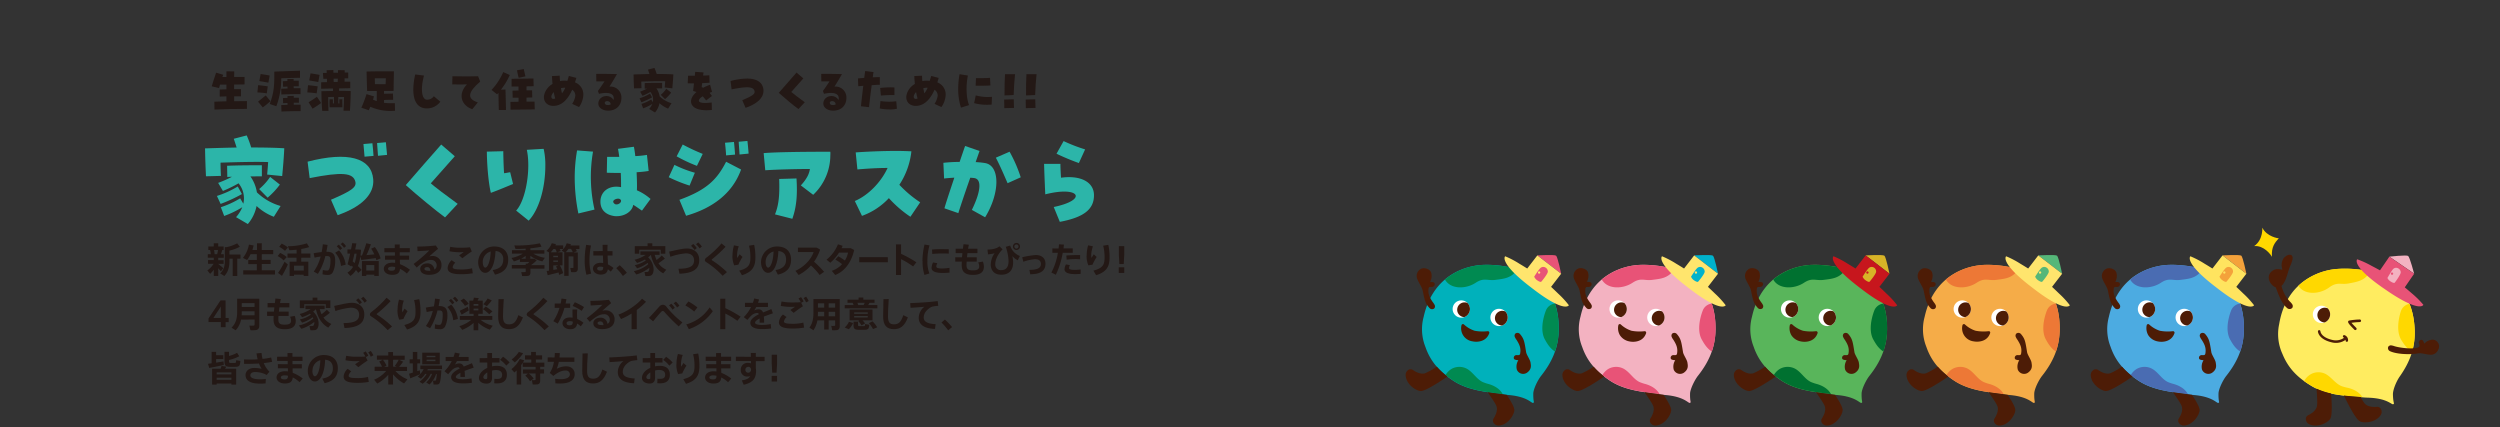 <svg xmlns="http://www.w3.org/2000/svg" viewBox="0 0 1200 205"><rect x="0" y="0" width="1200" height="205" fill="#333333" stroke="none"/><defs><style>.cls-1{fill:#00b1bb;}.cls-2{fill:#4d1c06;}.cls-3{fill:#fff;}.cls-4{fill:#008a51;}.cls-5{fill:#e85377;}.cls-6{fill:#ffe56d;}.cls-7{fill:#59b55b;}.cls-8{fill:#007130;}.cls-9{fill:#d7b327;}.cls-10{fill:#c7161d;}.cls-11{fill:#f5ac48;}.cls-12{fill:#ed7836;}.cls-13{fill:#55b779;}.cls-14{fill:#4cabe1;}.cls-15{fill:#4a6cb2;}.cls-16{fill:#f4a23b;}.cls-17{fill:#ffe45f;}.cls-18{fill:#ffd800;}.cls-19{fill:#ffec60;}.cls-20{fill:#f3b2c1;}.cls-21{fill:#00b2cc;}.cls-22{fill:#2cb5a9;}.cls-23{fill:#231815;}</style></defs><g id="原稿"><path class="cls-1" d="M739.74,180.4c5.46-6.9,8.48-13.92,8.46-22.71s-2.27-17.05-9.77-23.59c-5.81-5.07-18.45-7.35-26.77-6.94-6.39.31-23.54,3.61-28.3,24.9a22.83,22.83,0,0,0,.83,14.44c2.49,7.21,6.89,11.9,13.23,16.14s14.08,5.32,21.65,6.29c2.68.34,2.21.43,4.91.66,9.6.8,11.18,4.25,12,3.77.68-.37-.1-.27,0-4.59C736.1,186.61,738.11,182.46,739.74,180.4Z"/><path class="cls-2" d="M685.69,138.63a1.4,1.4,0,0,1,.17-.57c.32-.47,1.06-.3,1.62-.35a1.29,1.29,0,0,0,1.13-1.67c-.14-.51-.81-.71-2.19-.74a5.74,5.74,0,0,0,.5-4.57c-.59-1.64-3.62-2.7-5.3-1.42a3.9,3.9,0,0,0-1.12,5.06c.52,1.35,2.09,3.64,2.37,5,1,4.88,1.22,6.25,3.29,8.48a1.63,1.63,0,0,0,2.28.19,1.5,1.5,0,0,0,.21-1.6,6.42,6.42,0,0,0-.87-1.35C686.18,142.78,685.38,141.13,685.69,138.63Z"/><path class="cls-2" d="M729.69,169.61a1.33,1.33,0,0,1-.19.56c-.35.46-1.07.25-1.64.28a1.29,1.29,0,0,0-1.21,1.61c.12.52.78.75,2.16.84a5.74,5.74,0,0,0-.72,4.54,3.27,3.27,0,0,0,4.77,1.52c2.56-1.75,1.95-3.78,1.81-4.84-.17-1.45-1.91-3.74-2.13-5.08-.81-4.93-.92-6.3-2.89-8.63a1.61,1.61,0,0,0-2.26-.3,1.5,1.5,0,0,0-.29,1.59,6.5,6.5,0,0,0,.81,1.39C729.4,165.44,730.12,167.12,729.69,169.61Z"/><circle class="cls-3" cx="701.41" cy="148.33" r="4.16"/><path class="cls-2" d="M702.22,152.13a3.23,3.23,0,0,0,.68.08,4.16,4.16,0,0,0,1.51-6.77,3.3,3.3,0,0,0-.65-.21,3.53,3.53,0,1,0-1.54,6.9Z"/><circle class="cls-3" cx="719.53" cy="152.37" r="4.16"/><path class="cls-2" d="M720.34,156.17a3.08,3.08,0,0,0,.68.08,4.15,4.15,0,0,0,1.51-6.76,3.83,3.83,0,0,0-.65-.22,3.53,3.53,0,1,0-1.54,6.9Z"/><path class="cls-4" d="M746.37,145.73a5.27,5.27,0,0,0-4.34,3.33c-1.56,4.06-2.73,10.09-.37,14.09.7,1.2,2.15,4,4.74,5.58a32.86,32.86,0,0,0,1.8-11A36.64,36.64,0,0,0,746.37,145.73Z"/><path class="cls-4" d="M693.87,180c1.11.89,2.29,1.75,3.55,2.6,6.34,4.24,14.08,5.32,21.65,6.29,1.17.15,1.74.25,2.24.34,0-.07-.06-.14-.1-.2-1.33-2.4-3.9-3.87-6.53-4.66a21.26,21.26,0,0,1-3-1c-3-1.43-4.73-4.86-7.7-6.43a7.66,7.66,0,0,0-7.23.13A8.39,8.39,0,0,0,693.87,180Z"/><path class="cls-4" d="M728.42,129.21a54.57,54.57,0,0,0-16.76-2.05,31.06,31.06,0,0,0-18.1,7c2.76,4.86,10.12,4.62,14.72,1.6,4.08-2.68,5.6-.91,9.48-1.42C722.1,133.77,725.48,133.56,728.42,129.21Z"/><path class="cls-5" d="M737.92,122.59s8.22-.47,9,.13,2.43,8.67,2.43,8.67Z"/><path class="cls-6" d="M747.88,140.89c-1.33-1.3-2.59-2.49-3.36-3.2l4.84-6.3-11.44-8.8-4.85,6.3c-.9-.56-2.31-1.44-3.84-2.35a43.37,43.37,0,0,0-6.75-3.53s-.8.68.19,2.77,3.78,5.59,11,11.23l1.5,1.16,1.51,1.15c7.29,5.5,11.39,7.3,13.66,7.73s2.72-.53,2.72-.53A43.87,43.87,0,0,0,747.88,140.89Z"/><path class="cls-5" d="M739.77,135.25c.4-.4,2.93-3.5,3.18-4.72a.52.52,0,0,0,0-.11,2.16,2.16,0,0,0-1.05-1.95,2,2,0,0,0-2.11-.09c-.74.36-2.19,2.58-3,3.84-.07.12-.37.51-.36.63a4,4,0,0,0,1.32,1.62C739.37,135.61,739.77,135.25,739.77,135.25Z"/><circle class="cls-6" cx="738.77" cy="130.81" r="0.56"/><path class="cls-2" d="M714.71,159.22a.7.7,0,0,0-.64-.25,20.57,20.57,0,0,1-6.24-.21,13.86,13.86,0,0,1-5.12-3,.7.7,0,0,0-.69-.17.71.71,0,0,0-.5.52,6.31,6.31,0,0,0,5.25,7.73,8.5,8.5,0,0,0,1.8.19c2.27,0,5.17-.86,6.27-4.12A.72.72,0,0,0,714.71,159.22Z"/><path class="cls-2" d="M689.65,176a35.12,35.12,0,0,1-5.61,3.17c-1,.3-2.9.42-5.73-1.51a2,2,0,0,0-2.66.17,2.83,2.83,0,0,0-.95,2.11c.09,4.31,4.67,7.5,7.08,7.75.59.05,2.41.23,13-6.95A35.33,35.33,0,0,1,689.65,176Z"/><path class="cls-2" d="M714.07,188.24c1.67,2.42,3.76,5.4,4.23,6.72.33.95.52,2.89-1.31,5.78a2,2,0,0,0,.28,2.65,2.75,2.75,0,0,0,2.13.88c4.31-.25,7.33-4.94,7.49-7.36,0-.47.1-1.72-3.66-7.39-1.88-.18-1.76-.29-4.16-.59C717.4,188.72,715.73,188.49,714.07,188.24Z"/><path class="cls-7" d="M897.33,180.4c5.46-6.9,8.47-13.92,8.46-22.71s-2.27-17.05-9.77-23.59c-5.81-5.07-18.45-7.35-26.77-6.94-6.39.31-23.55,3.61-28.3,24.9a22.83,22.83,0,0,0,.83,14.44c2.48,7.21,6.89,11.9,13.23,16.14s14.08,5.32,21.65,6.29c2.68.34,2.21.43,4.91.66,9.6.8,11.17,4.25,12,3.77.68-.37-.1-.27,0-4.59C893.69,186.61,895.7,182.46,897.33,180.4Z"/><path class="cls-2" d="M843.28,138.63a1.26,1.26,0,0,1,.17-.57c.32-.47,1-.3,1.62-.35A1.29,1.29,0,0,0,846.2,136c-.14-.51-.81-.71-2.19-.74a5.74,5.74,0,0,0,.5-4.57c-.59-1.64-3.62-2.7-5.3-1.42a3.9,3.9,0,0,0-1.12,5.06c.52,1.35,2.09,3.64,2.37,5,1,4.88,1.22,6.25,3.29,8.48A1.63,1.63,0,0,0,846,148a1.5,1.5,0,0,0,.21-1.6,6.42,6.42,0,0,0-.87-1.35C843.77,142.78,843,141.13,843.28,138.63Z"/><path class="cls-2" d="M887.28,169.61a1.34,1.34,0,0,1-.2.56c-.34.46-1.06.25-1.63.28a1.29,1.29,0,0,0-1.21,1.61c.12.52.78.75,2.15.84a5.82,5.82,0,0,0-.72,4.54,3.29,3.29,0,0,0,4.78,1.52c2.56-1.75,1.94-3.78,1.81-4.84-.17-1.45-1.91-3.74-2.13-5.08-.81-4.93-.93-6.3-2.89-8.63a1.63,1.63,0,0,0-2.27-.3,1.5,1.5,0,0,0-.28,1.59,6.5,6.5,0,0,0,.81,1.39C887,165.44,887.71,167.12,887.28,169.61Z"/><circle class="cls-3" cx="859" cy="148.33" r="4.16"/><path class="cls-2" d="M859.81,152.13a3.16,3.16,0,0,0,.68.08,4.16,4.16,0,0,0,1.51-6.77,3.54,3.54,0,1,0-2.19,6.69Z"/><circle class="cls-3" cx="877.12" cy="152.37" r="4.16"/><path class="cls-2" d="M877.92,156.17a3.23,3.23,0,0,0,.68.08,4.14,4.14,0,0,0,1.51-6.76,3.31,3.31,0,0,0-.65-.22,3.53,3.53,0,0,0-1.54,6.9Z"/><path class="cls-8" d="M904,145.73a5.27,5.27,0,0,0-4.34,3.33c-1.56,4.06-2.73,10.09-.37,14.09.7,1.2,2.15,4,4.74,5.58a33.37,33.37,0,0,0,1.8-11A36.64,36.64,0,0,0,904,145.73Z"/><path class="cls-8" d="M851.46,180c1.1.89,2.29,1.75,3.55,2.6,6.33,4.24,14.08,5.32,21.65,6.29,1.17.15,1.74.25,2.24.34l-.1-.2c-1.33-2.4-3.91-3.87-6.53-4.66a21.26,21.26,0,0,1-3-1c-3.05-1.43-4.73-4.86-7.7-6.43a7.65,7.65,0,0,0-7.23.13A8.39,8.39,0,0,0,851.46,180Z"/><path class="cls-8" d="M886,129.21a54.57,54.57,0,0,0-16.76-2.05,31.06,31.06,0,0,0-18.1,7c2.75,4.86,10.12,4.62,14.72,1.6,4.07-2.68,5.59-.91,9.48-1.42C879.69,133.77,883.07,133.56,886,129.21Z"/><path class="cls-9" d="M895.51,122.59s8.21-.47,9,.13,2.44,8.67,2.44,8.67Z"/><path class="cls-10" d="M905.47,140.89c-1.33-1.3-2.6-2.49-3.36-3.2l4.84-6.3-11.44-8.8-4.85,6.3c-.9-.56-2.31-1.44-3.84-2.35a43.37,43.37,0,0,0-6.75-3.53s-.81.68.19,2.77,3.77,5.59,11,11.23l1.5,1.16,1.51,1.15c7.29,5.5,11.39,7.3,13.66,7.73s2.72-.53,2.72-.53A43.87,43.87,0,0,0,905.47,140.89Z"/><path class="cls-9" d="M897.36,135.25c.4-.4,2.93-3.5,3.18-4.72a.52.52,0,0,0,0-.11,2.16,2.16,0,0,0-1-1.95,2,2,0,0,0-2.12-.09c-.74.36-2.18,2.58-3,3.84-.07.12-.37.51-.36.63a4,4,0,0,0,1.32,1.62C897,135.61,897.36,135.25,897.36,135.25Z"/><circle class="cls-10" cx="896.36" cy="130.81" r="0.56"/><path class="cls-2" d="M872.3,159.22a.71.71,0,0,0-.64-.25,20.58,20.58,0,0,1-6.24-.21,13.86,13.86,0,0,1-5.12-3,.7.7,0,0,0-.69-.17.71.71,0,0,0-.5.52,6.77,6.77,0,0,0,.73,4.76,6.88,6.88,0,0,0,4.52,3,8.5,8.5,0,0,0,1.8.19c2.27,0,5.17-.86,6.27-4.12A.72.72,0,0,0,872.3,159.22Z"/><path class="cls-2" d="M847.24,176a35.12,35.12,0,0,1-5.61,3.17c-1,.3-2.91.42-5.73-1.51a2,2,0,0,0-2.66.17,2.84,2.84,0,0,0-1,2.11c.1,4.31,4.68,7.5,7.09,7.75.59.05,2.41.23,13-6.95A34.32,34.32,0,0,1,847.24,176Z"/><path class="cls-2" d="M871.66,188.24c1.67,2.42,3.76,5.4,4.22,6.72.34.95.53,2.89-1.3,5.78a2,2,0,0,0,.27,2.65,2.79,2.79,0,0,0,2.14.88c4.31-.25,7.33-4.94,7.48-7.36,0-.47.11-1.72-3.65-7.39-1.88-.18-1.76-.29-4.16-.59C875,188.72,873.32,188.49,871.66,188.24Z"/><path class="cls-11" d="M980.21,180.4c5.46-6.9,8.47-13.92,8.45-22.71s-2.26-17.05-9.76-23.59c-5.82-5.07-18.45-7.35-26.78-6.94-6.38.31-23.54,3.61-28.29,24.9a22.76,22.76,0,0,0,.82,14.44c2.49,7.21,6.89,11.9,13.23,16.14S952,188,959.53,188.93c2.69.34,2.22.43,4.91.66,9.61.8,11.18,4.25,12,3.77.67-.37-.11-.27,0-4.59C976.56,186.61,978.58,182.46,980.21,180.4Z"/><path class="cls-2" d="M926.16,138.63a1.25,1.25,0,0,1,.16-.57c.32-.47,1.06-.3,1.63-.35a1.29,1.29,0,0,0,1.12-1.67c-.14-.51-.8-.71-2.19-.74a5.74,5.74,0,0,0,.51-4.57c-.59-1.64-3.63-2.7-5.31-1.42a3.91,3.91,0,0,0-1.12,5.06c.53,1.35,2.09,3.64,2.38,5,1,4.88,1.22,6.25,3.29,8.48a1.62,1.62,0,0,0,2.27.19,1.49,1.49,0,0,0,.22-1.6,6.79,6.79,0,0,0-.88-1.35C926.64,142.78,925.85,141.13,926.16,138.63Z"/><path class="cls-2" d="M970.15,169.61a1.21,1.21,0,0,1-.19.56c-.34.46-1.07.25-1.64.28a1.28,1.28,0,0,0-1.2,1.61c.11.52.77.75,2.15.84a5.74,5.74,0,0,0-.72,4.54,3.28,3.28,0,0,0,4.78,1.52c2.55-1.75,1.94-3.78,1.81-4.84-.18-1.45-1.92-3.74-2.14-5.08-.8-4.93-.92-6.3-2.88-8.63a1.63,1.63,0,0,0-2.27-.3,1.5,1.5,0,0,0-.29,1.59,7,7,0,0,0,.81,1.39C969.86,165.44,970.58,167.12,970.15,169.61Z"/><circle class="cls-3" cx="941.88" cy="148.33" r="4.16"/><path class="cls-2" d="M942.69,152.13a3.07,3.07,0,0,0,.67.08,4.15,4.15,0,0,0,1.51-6.77,3.3,3.3,0,0,0-.65-.21,3.53,3.53,0,0,0-1.53,6.9Z"/><circle class="cls-3" cx="959.99" cy="152.37" r="4.16"/><path class="cls-2" d="M960.8,156.17a3.16,3.16,0,0,0,.68.08,4.15,4.15,0,0,0,1.51-6.76,3.53,3.53,0,1,0-2.19,6.68Z"/><path class="cls-12" d="M986.83,145.73a5.24,5.24,0,0,0-4.33,3.33c-1.56,4.06-2.74,10.09-.37,14.09.7,1.2,2.14,4,4.73,5.58a32.86,32.86,0,0,0,1.8-11A36.37,36.37,0,0,0,986.83,145.73Z"/><path class="cls-12" d="M934.33,180c1.11.89,2.29,1.75,3.55,2.6,6.34,4.24,14.09,5.32,21.65,6.29,1.17.15,1.75.25,2.24.34a1.24,1.24,0,0,0-.1-.2c-1.32-2.4-3.9-3.87-6.53-4.66a21.67,21.67,0,0,1-3-1c-3-1.43-4.73-4.86-7.7-6.43a7.64,7.64,0,0,0-7.22.13A8.42,8.42,0,0,0,934.33,180Z"/><path class="cls-12" d="M968.89,129.21a54.64,54.64,0,0,0-16.77-2.05,31,31,0,0,0-18.09,7c2.75,4.86,10.11,4.62,14.71,1.6,4.08-2.68,5.6-.91,9.48-1.42C962.57,133.77,966,133.56,968.89,129.21Z"/><path class="cls-13" d="M978.38,122.59s8.22-.47,9,.13,2.44,8.67,2.44,8.67Z"/><path class="cls-6" d="M988.34,140.89c-1.33-1.3-2.59-2.49-3.36-3.2l4.85-6.3-11.45-8.8-4.85,6.3c-.89-.56-2.31-1.44-3.83-2.35a43.37,43.37,0,0,0-6.76-3.53s-.8.68.19,2.77,3.78,5.59,11,11.23l1.51,1.16,1.5,1.15c7.3,5.5,11.39,7.3,13.67,7.73s2.72-.53,2.72-.53A43.37,43.37,0,0,0,988.34,140.89Z"/><path class="cls-13" d="M980.24,135.25c.4-.4,2.92-3.5,3.18-4.72,0,0,0-.08,0-.11a2.18,2.18,0,0,0-1.06-1.95,2,2,0,0,0-2.11-.09c-.74.36-2.19,2.58-3,3.84-.08.12-.37.51-.36.63a4,4,0,0,0,1.31,1.62C979.84,135.61,980.24,135.25,980.24,135.25Z"/><circle class="cls-6" cx="979.23" cy="130.81" r="0.56"/><path class="cls-2" d="M955.18,159.22a.72.72,0,0,0-.65-.25,20.57,20.57,0,0,1-6.24-.21,13.68,13.68,0,0,1-5.11-3,.72.72,0,0,0-.7-.17.75.75,0,0,0-.5.52,6.31,6.31,0,0,0,5.26,7.73A8.4,8.4,0,0,0,949,164c2.27,0,5.18-.86,6.27-4.12A.74.74,0,0,0,955.18,159.22Z"/><path class="cls-2" d="M930.11,176a35.12,35.12,0,0,1-5.61,3.17c-1,.3-2.9.42-5.73-1.51a2,2,0,0,0-2.65.17,2.81,2.81,0,0,0-1,2.11c.09,4.31,4.67,7.5,7.08,7.75.59.05,2.41.23,13-6.95A35.33,35.33,0,0,1,930.11,176Z"/><path class="cls-2" d="M954.53,188.24c1.68,2.42,3.76,5.4,4.23,6.72.33.95.52,2.89-1.31,5.78a2,2,0,0,0,.28,2.65,2.77,2.77,0,0,0,2.14.88c4.3-.25,7.33-4.94,7.48-7.36,0-.47.11-1.72-3.66-7.39-1.87-.18-1.76-.29-4.16-.59C957.87,188.72,956.2,188.49,954.53,188.24Z"/><path class="cls-14" d="M1068.64,180.4c5.46-6.9,8.47-13.92,8.45-22.71s-2.26-17.05-9.76-23.59c-5.81-5.07-18.45-7.35-26.78-6.94-6.38.31-23.54,3.61-28.29,24.9a22.83,22.83,0,0,0,.83,14.44c2.48,7.21,6.89,11.9,13.23,16.14s14.08,5.32,21.64,6.29c2.69.34,2.22.43,4.92.66,9.6.8,11.17,4.25,12,3.77.68-.37-.1-.27,0-4.59C1065,186.61,1067,182.46,1068.64,180.4Z"/><path class="cls-2" d="M1014.59,138.63a1.26,1.26,0,0,1,.17-.57c.32-.47,1-.3,1.62-.35a1.29,1.29,0,0,0,1.13-1.67c-.14-.51-.81-.71-2.19-.74a5.74,5.74,0,0,0,.5-4.57c-.59-1.64-3.62-2.7-5.3-1.42a3.89,3.89,0,0,0-1.12,5.06c.52,1.35,2.09,3.64,2.37,5,1,4.88,1.22,6.25,3.29,8.48a1.63,1.63,0,0,0,2.28.19,1.5,1.5,0,0,0,.21-1.6,6,6,0,0,0-.88-1.35C1015.08,142.78,1014.28,141.13,1014.59,138.63Z"/><path class="cls-2" d="M1058.59,169.61a1.34,1.34,0,0,1-.2.56c-.34.46-1.07.25-1.64.28a1.29,1.29,0,0,0-1.2,1.61c.12.52.77.75,2.15.84a5.82,5.82,0,0,0-.72,4.54,3.29,3.29,0,0,0,4.78,1.52c2.56-1.75,1.94-3.78,1.81-4.84-.18-1.45-1.91-3.74-2.13-5.08-.81-4.93-.93-6.3-2.89-8.63a1.63,1.63,0,0,0-2.27-.3,1.48,1.48,0,0,0-.28,1.59,6.5,6.5,0,0,0,.81,1.39C1058.3,165.44,1059,167.12,1058.59,169.61Z"/><circle class="cls-3" cx="1030.31" cy="148.33" r="4.16"/><path class="cls-2" d="M1031.12,152.13a3.16,3.16,0,0,0,.68.08,4.16,4.16,0,0,0,1.51-6.77,3.54,3.54,0,1,0-2.19,6.69Z"/><circle class="cls-3" cx="1048.42" cy="152.37" r="4.16"/><path class="cls-2" d="M1049.23,156.17a3.23,3.23,0,0,0,.68.08,4.14,4.14,0,0,0,1.51-6.76,3.31,3.31,0,0,0-.65-.22,3.53,3.53,0,1,0-1.54,6.9Z"/><path class="cls-15" d="M1075.26,145.73a5.27,5.27,0,0,0-4.33,3.33c-1.56,4.06-2.74,10.09-.37,14.09.7,1.2,2.15,4,4.74,5.58a33.11,33.11,0,0,0,1.79-11A36.11,36.11,0,0,0,1075.26,145.73Z"/><path class="cls-15" d="M1022.77,180c1.1.89,2.29,1.75,3.55,2.6,6.33,4.24,14.08,5.32,21.64,6.29,1.18.15,1.75.25,2.25.34l-.1-.2c-1.33-2.4-3.91-3.87-6.53-4.66a20.86,20.86,0,0,1-3-1c-3-1.43-4.73-4.86-7.7-6.43a7.65,7.65,0,0,0-7.23.13A8.39,8.39,0,0,0,1022.77,180Z"/><path class="cls-15" d="M1057.32,129.21a54.64,54.64,0,0,0-16.77-2.05,31,31,0,0,0-18.09,7c2.75,4.86,10.12,4.62,14.72,1.6,4.07-2.68,5.59-.91,9.48-1.42C1051,133.77,1054.38,133.56,1057.32,129.21Z"/><path class="cls-16" d="M1066.82,122.59s8.21-.47,9,.13,2.44,8.67,2.44,8.67Z"/><path class="cls-17" d="M1076.78,140.89c-1.33-1.3-2.6-2.49-3.36-3.2l4.84-6.3-11.44-8.8-4.85,6.3c-.9-.56-2.31-1.44-3.84-2.35a43.37,43.37,0,0,0-6.75-3.53s-.81.68.18,2.77,3.78,5.59,11,11.23l1.5,1.16,1.5,1.15c7.3,5.5,11.4,7.3,13.67,7.73s2.72-.53,2.72-.53A43.87,43.87,0,0,0,1076.78,140.89Z"/><path class="cls-16" d="M1068.67,135.25c.4-.4,2.93-3.5,3.18-4.72a.52.52,0,0,0,0-.11,2.16,2.16,0,0,0-1-1.95,2,2,0,0,0-2.12-.09c-.74.36-2.18,2.58-3,3.84-.07.12-.37.51-.36.63a4,4,0,0,0,1.31,1.62C1068.27,135.61,1068.67,135.25,1068.67,135.25Z"/><circle class="cls-17" cx="1067.67" cy="130.81" r="0.56"/><path class="cls-2" d="M1043.61,159.22a.72.72,0,0,0-.65-.25,20.51,20.51,0,0,1-6.23-.21,13.86,13.86,0,0,1-5.12-3,.71.71,0,0,0-1.19.35,6.77,6.77,0,0,0,.73,4.76,6.88,6.88,0,0,0,4.52,3,8.5,8.5,0,0,0,1.8.19c2.26,0,5.17-.86,6.27-4.12A.72.72,0,0,0,1043.61,159.22Z"/><path class="cls-2" d="M1018.55,176a34.69,34.69,0,0,1-5.62,3.17c-.95.3-2.9.42-5.72-1.51a2,2,0,0,0-2.66.17,2.84,2.84,0,0,0-1,2.11c.1,4.31,4.67,7.5,7.09,7.75.59.05,2.4.23,13-6.95A34.32,34.32,0,0,1,1018.55,176Z"/><path class="cls-2" d="M1043,188.24c1.67,2.42,3.76,5.4,4.22,6.72.34.95.53,2.89-1.3,5.78a2,2,0,0,0,.27,2.65,2.79,2.79,0,0,0,2.14.88c4.31-.25,7.33-4.94,7.48-7.36,0-.47.11-1.72-3.65-7.39-1.88-.18-1.76-.29-4.17-.59C1046.3,188.72,1044.63,188.49,1043,188.24Z"/><path class="cls-18" d="M1082,118.13c4.68-.44,8,4.13,8.54,5.15-.35-4.71,1.32-6.7,3.29-8.94-.14.16-5.82-.75-7.88-5C1085.77,109,1086.64,114.81,1082,118.13Z"/><path class="cls-19" d="M1151.81,180.81c5.08-7.18,7.71-14.34,7.22-23.12s-3.17-16.91-11-23c-6.07-4.75-18.81-6.34-27.11-5.49-6.36.65-23.31,4.86-26.92,26.38a22.78,22.78,0,0,0,1.6,14.37c2.87,7.07,7.52,11.51,14.07,15.41s14.35,4.56,22,5.12c2.7.2,2.24.32,4.94.4,9.63.29,11.39,3.64,12.22,3.12.65-.41-.12-.27-.22-4.59C1148.5,187.22,1150.29,183,1151.81,180.81Z"/><circle class="cls-3" cx="1114.3" cy="150.9" r="4.16"/><path class="cls-2" d="M1115.12,154.7a3.94,3.94,0,0,0,.68.08,4.16,4.16,0,0,0,2.56-3,4.12,4.12,0,0,0-1.07-3.79,3.3,3.3,0,0,0-.65-.21,3.53,3.53,0,1,0-1.52,6.9Z"/><path class="cls-2" d="M1127.06,163.58a2.51,2.51,0,0,0-1.66-2.69.59.59,0,0,0-.77.34.6.6,0,0,0,.34.78l.21.1a6.77,6.77,0,0,1-5.28,1.14c-5.79-1.21-6.08-4.08-6.09-4.22a.6.6,0,0,0-1.2.07c0,.15.23,3.51,6,5.07.34.09.69.18,1.07.26a7.9,7.9,0,0,0,6.22-1.33,1,1,0,0,1,0,.3.61.61,0,0,0,.44.67l.07,0A.6.6,0,0,0,1127.06,163.58Z"/><path class="cls-18" d="M1156.57,145.84a5.27,5.27,0,0,0-4.15,3.56c-1.34,4.14-2.19,10.22.38,14.09.77,1.16,2.36,3.85,5,5.32a32.86,32.86,0,0,0,1.2-11.12A36.61,36.61,0,0,0,1156.57,145.84Z"/><path class="cls-18" d="M1106,182.91c1.15.84,2.38,1.63,3.68,2.41,6.56,3.9,14.35,4.56,22,5.12,1.18.09,1.75.16,2.25.22a1.74,1.74,0,0,0-.1-.19c-1.46-2.33-4.11-3.65-6.78-4.3a22,22,0,0,1-3.09-.82c-3.12-1.27-5-4.6-8-6a7.61,7.61,0,0,0-7.2.52A8.47,8.47,0,0,0,1106,182.91Z"/><path class="cls-18" d="M1137.77,130.31a54.63,54.63,0,0,0-16.86-1.15,31.09,31.09,0,0,0-17.69,8c3,4.71,10.35,4.08,14.78.82,3.93-2.89,5.54-1.21,9.39-1.93C1131.7,135.2,1135.06,134.81,1137.77,130.31Z"/><path class="cls-20" d="M1146.89,123.19s8.18-.91,9-.35,2.9,8.53,2.9,8.53Z"/><path class="cls-5" d="M1157.82,140.93c-1.4-1.22-2.73-2.34-3.53-3l4.5-6.54-11.9-8.18-4.5,6.55c-.93-.51-2.39-1.31-4-2.14a43.66,43.66,0,0,0-6.93-3.16s-.77.72.33,2.75,4.08,5.38,11.55,10.63l1.56,1.07,1.57,1.08c7.58,5.1,11.77,6.67,14.06,7s2.69-.68,2.69-.68A43.91,43.91,0,0,0,1157.82,140.93Z"/><path class="cls-20" d="M1149.42,135.73c.38-.42,2.74-3.65,2.93-4.88a.37.37,0,0,1,0-.11,2.18,2.18,0,0,0-1.16-1.9,2,2,0,0,0-2.11,0c-.72.4-2,2.69-2.78,4-.06.11-.34.53-.32.64a4,4,0,0,0,1.4,1.55C1149,136.11,1149.42,135.73,1149.42,135.73Z"/><circle class="cls-5" cx="1148.18" cy="131.35" r="0.56"/><path class="cls-2" d="M1100.23,146a6.71,6.71,0,0,0-1.13-1.29,17.35,17.35,0,0,1-4-7.49c2.18-1.85,3-6.47,3.77-8.48.61-1.66,3.1-6.24.24-6.46-1.2-.09-2.61,1.15-3.1,1.85a6.2,6.2,0,0,0-.44,5.29c-1.11,0-2.84-.84-4.79.56-3.72,2.66-.82,7.18,1.56,7.92,1.72,4.64,3.1,8,5.52,10a1.75,1.75,0,0,0,2.45-.14A1.62,1.62,0,0,0,1100.23,146Z"/><path class="cls-2" d="M1160.76,166.7a1.39,1.39,0,0,0,.48-.34c.35-.46,0-1.1-.18-1.65a1.3,1.3,0,0,1,1.23-1.6c.53,0,.93.54,1.4,1.84a5.73,5.73,0,0,1,4.17-1.93,3.28,3.28,0,0,1,2.76,4.18c-1,2.94-3.1,3.12-4.17,3.06-1.89-.09-4.13-.88-5.47-.67-5.07.83-11,.28-13.73-1a1.62,1.62,0,0,1-.91-2.1,1.5,1.5,0,0,1,1.45-.71,7.34,7.34,0,0,1,1.56.4C1152,167,1158.48,167.78,1160.76,166.7Z"/><path class="cls-2" d="M1130.54,158.43a.59.59,0,0,1-.46-.2l-.45-.46c-1.89-1.92-2.48-2.67-2.54-3.22a.63.63,0,0,1,.51-.69,35,35,0,0,1,5-.51.63.63,0,1,1,0,1.25,34.6,34.6,0,0,0-3.9.35c.53.63,1.45,1.57,1.82,1.94l.47.49a.63.63,0,0,1,0,.89A.64.64,0,0,1,1130.54,158.43Z"/><path class="cls-2" d="M1112.13,195c-.2,1-1.05,2.73-4.12,4.26a2,2,0,0,0-1.14,2.4,2.76,2.76,0,0,0,1.37,1.86c3.81,2,8.83-.41,10.22-2.4.32-.45,1.24-1.78.48-12.25a33.78,33.78,0,0,1-7-2.32C1112.16,189.56,1112.44,193.53,1112.13,195Z"/><path class="cls-2" d="M1125.05,189.85c5.58,11.43,7.24,12.18,7.78,12.42,2.21,1,7.77.5,10-3.2a2.8,2.8,0,0,0,.21-2.3,2,2,0,0,0-2.21-1.48c-3.41.27-5-.8-5.72-1.53a18.91,18.91,0,0,1-2-3.19l-1.46-.13C1129.43,190.28,1127.23,190.11,1125.05,189.85Z"/><path class="cls-20" d="M815,180.4c5.46-6.9,8.47-13.92,8.45-22.71s-2.26-17.05-9.76-23.59c-5.81-5.07-18.45-7.35-26.78-6.94-6.38.31-23.54,3.61-28.29,24.9a22.83,22.83,0,0,0,.82,14.44c2.49,7.21,6.9,11.9,13.23,16.14s14.09,5.32,21.65,6.29c2.69.34,2.22.43,4.91.66,9.61.8,11.18,4.25,12,3.77.67-.37-.11-.27,0-4.59C811.39,186.61,813.4,182.46,815,180.4Z"/><path class="cls-2" d="M761,138.63a1.15,1.15,0,0,1,.17-.57c.31-.47,1.05-.3,1.62-.35A1.29,1.29,0,0,0,763.9,136c-.14-.51-.81-.71-2.19-.74a5.74,5.74,0,0,0,.5-4.57c-.59-1.64-3.62-2.7-5.31-1.42a3.9,3.9,0,0,0-1.11,5.06c.52,1.35,2.09,3.64,2.37,5,1,4.88,1.22,6.25,3.29,8.48a1.63,1.63,0,0,0,2.28.19,1.5,1.5,0,0,0,.21-1.6,6.37,6.37,0,0,0-.88-1.35C761.46,142.78,760.67,141.13,761,138.63Z"/><path class="cls-2" d="M805,169.61a1.34,1.34,0,0,1-.2.56c-.34.46-1.07.25-1.64.28a1.28,1.28,0,0,0-1.2,1.61c.12.52.77.75,2.15.84a5.78,5.78,0,0,0-.72,4.54,3.29,3.29,0,0,0,4.78,1.52c2.55-1.75,1.94-3.78,1.81-4.84-.18-1.45-1.92-3.74-2.13-5.08-.81-4.93-.93-6.3-2.89-8.63a1.63,1.63,0,0,0-2.27-.3,1.48,1.48,0,0,0-.28,1.59,6.1,6.1,0,0,0,.81,1.39C804.69,165.44,805.4,167.12,805,169.61Z"/><circle class="cls-3" cx="776.7" cy="148.33" r="4.16"/><path class="cls-2" d="M777.51,152.13a3.08,3.08,0,0,0,.68.08,4.16,4.16,0,0,0,1.51-6.77,3.79,3.79,0,0,0-.65-.21,3.53,3.53,0,1,0-1.54,6.9Z"/><circle class="cls-3" cx="794.81" cy="152.37" r="4.16"/><path class="cls-2" d="M795.62,156.17a3.23,3.23,0,0,0,.68.08,4.15,4.15,0,0,0,1.51-6.76,3.31,3.31,0,0,0-.65-.22,3.53,3.53,0,1,0-1.54,6.9Z"/><path class="cls-5" d="M821.65,145.73a5.25,5.25,0,0,0-4.33,3.33c-1.56,4.06-2.74,10.09-.37,14.09.7,1.2,2.15,4,4.73,5.58a32.86,32.86,0,0,0,1.8-11A36.37,36.37,0,0,0,821.65,145.73Z"/><path class="cls-5" d="M769.15,180c1.11.89,2.29,1.75,3.55,2.6,6.34,4.24,14.09,5.32,21.65,6.29,1.18.15,1.75.25,2.24.34l-.09-.2c-1.33-2.4-3.91-3.87-6.54-4.66a21.13,21.13,0,0,1-3-1c-3-1.43-4.73-4.86-7.71-6.43a7.64,7.64,0,0,0-7.22.13A8.51,8.51,0,0,0,769.15,180Z"/><path class="cls-5" d="M803.71,129.21a54.64,54.64,0,0,0-16.77-2.05,31,31,0,0,0-18.09,7c2.75,4.86,10.11,4.62,14.72,1.6,4.07-2.68,5.59-.91,9.48-1.42C797.39,133.77,800.77,133.56,803.71,129.21Z"/><path class="cls-21" d="M813.21,122.59s8.21-.47,9,.13,2.44,8.67,2.44,8.67Z"/><path class="cls-6" d="M823.17,140.89c-1.33-1.3-2.6-2.49-3.36-3.2l4.84-6.3-11.44-8.8-4.86,6.3c-.89-.56-2.3-1.44-3.83-2.35a43.82,43.82,0,0,0-6.75-3.53s-.81.68.18,2.77,3.78,5.59,11,11.23l1.5,1.16,1.5,1.15c7.3,5.5,11.4,7.3,13.67,7.73s2.72-.53,2.72-.53A43.87,43.87,0,0,0,823.17,140.89Z"/><path class="cls-21" d="M815.06,135.25c.4-.4,2.93-3.5,3.18-4.72,0,0,0-.08,0-.11a2.16,2.16,0,0,0-1.06-1.95,2,2,0,0,0-2.11-.09c-.74.36-2.18,2.58-3,3.84-.07.12-.37.51-.36.63a4,4,0,0,0,1.31,1.62C814.66,135.61,815.06,135.25,815.06,135.25Z"/><circle class="cls-6" cx="814.05" cy="130.81" r="0.56"/><path class="cls-2" d="M790,159.22a.72.72,0,0,0-.65-.25,20.57,20.57,0,0,1-6.24-.21,13.78,13.78,0,0,1-5.11-3,.71.71,0,0,0-1.19.35,6.71,6.71,0,0,0,.73,4.76,6.88,6.88,0,0,0,4.52,3,8.5,8.5,0,0,0,1.8.19c2.26,0,5.17-.86,6.27-4.12A.75.75,0,0,0,790,159.22Z"/><path class="cls-2" d="M764.94,176a34.69,34.69,0,0,1-5.62,3.17c-1,.3-2.9.42-5.72-1.51a2,2,0,0,0-2.66.17,2.81,2.81,0,0,0-1,2.11c.1,4.31,4.67,7.5,7.09,7.75.59.05,2.4.23,13-6.95A34.32,34.32,0,0,1,764.94,176Z"/><path class="cls-2" d="M789.36,188.24c1.67,2.42,3.75,5.4,4.22,6.72.33.95.52,2.89-1.3,5.78a2,2,0,0,0,.27,2.65,2.79,2.79,0,0,0,2.14.88c4.31-.25,7.33-4.94,7.48-7.36,0-.47.11-1.72-3.65-7.39-1.88-.18-1.77-.29-4.17-.59C792.69,188.72,791,188.49,789.36,188.24Z"/><path class="cls-22" d="M98.43,71.2h.82c4.49-.15,9.37-.29,14.34-.39-.48-1.43-.91-2.86-1.38-4.2L118.42,65a46.58,46.58,0,0,1,2.15,5.79c5.65,0,11.1.09,15.88.38-.19,4.49-.62,9.32-1,13.34l-7.22-.72c.15-1.53.34-3.77.48-6-6.41-.2-13.67,0-22.85.28,0,2.25.09,4.55.19,6.36l-7.18.19C98.67,80.71,98.48,75.41,98.43,71.2Zm5.69,22.85a45.37,45.37,0,0,0,10-4.54l2,3.64a72.86,72.86,0,0,1-10.23,4.73Zm9.19,10.19a17.79,17.79,0,0,0,3-4.78,45.85,45.85,0,0,1-8.7,4.2L106,99.46a43.21,43.21,0,0,0,9.27-4.26l1.53,2.58A11.31,11.31,0,0,0,114.5,88,64.23,64.23,0,0,1,107,91.66l-2.29-3.87a57,57,0,0,0,6.6-2.92c-.72,0-1.44,0-2.2.1l-.1-5.4c5.6-.24,11.62-.24,16.69-.24v5.3c-2.1,0-3.87.05-5.5.05a18.09,18.09,0,0,1,3.11,7.65,27.08,27.08,0,0,0,11.38,6.55l-3.25,5.17a25.42,25.42,0,0,1-8.28-5.17,19.23,19.23,0,0,1-4.2,8.66ZM124.4,90.75a27.87,27.87,0,0,0,5.26-5.83l4.68,3.68a36.82,36.82,0,0,1-5.88,6.27Z"/><path class="cls-22" d="M158.87,95.87c9.94-4.25,12.29-6,11.71-8.61-1-4.4-6.45-4.83-21.94-1.77l-1-7.89c19.32-5,30.65-1.91,31.51,8.47.58,7.08-5.45,13.15-17.07,17.21Zm15.59-26.73,4.3-.38c.24,1.82.43,4.68.53,6.07l-4.31.38C174.89,74.07,174.7,71.82,174.46,69.14Zm6.55-.48,4.21-.38c.14,1.2.38,3.68.57,6.07l-4.35.43C181.34,73,181.1,70.38,181,68.66Z"/><path class="cls-22" d="M194.78,88.84c4.44-5.11,13-15,17-19.46L218.3,75c-3,3.35-8.65,9.81-11.52,13,1.58,1.44,7.36,5.83,12.91,9.85l-6.07,6.5C209.74,101.56,199.46,93.1,194.78,88.84Z"/><path class="cls-22" d="M233.69,72.78l7.89-.2c0,2.2.19,8.61.39,10.57.67-.05,1.91-.33,2.91-.48l1.39,5.65c-3.3,1.33-6.22,2.63-10.66,4.25C234.55,88.22,233.74,79.8,233.69,72.78Zm14.06,28.3c4.69-5,7.13-20,5.12-29.17l8.08-.47a34.54,34.54,0,0,1,.81,8.08c0,10.9-3.15,21.32-8,26.39Z"/><path class="cls-22" d="M275.86,85.4A75.7,75.7,0,0,1,277,72.2l7.65.58a71,71,0,0,0,.72,27.82l-7.75,1.87A87.18,87.18,0,0,1,275.86,85.4Zm19,18.31c-4.26-.62-6.65-3.11-6.65-6.93,0-5,4.35-8.08,9.9-6.93,0-2,0-4.45-.14-6.84-1.92,0-4.12,0-6.7-.1l.15-7.6c1.76,0,3.77,0,5.83,0-.24-1.77-.43-3-.62-3.87l7.65-1c.24,1.24.48,2.82.67,4.49a50.16,50.16,0,0,0,5.59-.57l.81,7.7c-1.76.29-3.68.48-5.78.62.19,4,.24,6.7.14,8.66a24.54,24.54,0,0,1,6.55,4.16l-4.11,5.59c-1.05-.62-2.82-2-4.21-2.77-.48,3.15-4,5.45-7.89,5.45A6.38,6.38,0,0,1,294.85,103.71Zm1.1-5.59c1.15,0,2.39-1,2.1-2a1.44,1.44,0,0,0-1.29-.77c-1.39,0-3.16,1-2.1,2.15A1.43,1.43,0,0,0,296,98.12Z"/><path class="cls-22" d="M321,85.06l2.73-5.93a53.55,53.55,0,0,0,9.8,3.78L331,89.08A69.86,69.86,0,0,1,321,85.06Zm3.78-10,2.92-5.69a97.9,97.9,0,0,0,9.61,4.5l-2.78,5.74A69.84,69.84,0,0,1,324.73,75Zm1.34,20.85c13.39-4.83,18.12-9.94,22.42-18.27l7.18,3.73C351.55,93,341.8,100,329.32,103.57ZM348,68.52l4.3-.38c.24,1.81.43,4.68.53,6.07l-4.31.38C348.45,73,348.21,70.34,348,68.52Zm6.55-.48,4.21-.38c.23,1.82.47,4.64.57,6.07l-4.35.43C354.9,72.39,354.66,69.76,354.57,68Z"/><path class="cls-22" d="M384.4,89c2.63-2.87,4-5.31,4.35-7.89-5.79,0-15.88.23-21.42.62l-.77-8.23c4.69-.43,16.12-.67,32-.67a11.5,11.5,0,0,1,0,1.68,26.12,26.12,0,0,1-8.23,19ZM372,102.9c1.76-4.4,2.29-8.94,2-17l8.32-.24c.52,8.17-.05,13.86-2,19.36Z"/><path class="cls-22" d="M426.66,95.11a32.84,32.84,0,0,1-12.91,8.51l-3.44-7.13c6.7-2.82,12.77-9.37,15.73-15.87-5.21,0-10.71.38-14.49.71l-.81-8.17c4.5-.34,12.63-.72,19.61-.72,2.63,0,5.07.1,7.12.19a36.09,36.09,0,0,1-5.78,16.07,55.07,55.07,0,0,0,10,8.41L437,104.05A55.13,55.13,0,0,1,426.66,95.11Z"/><path class="cls-22" d="M466.49,100.75c4.26-8.7,4.88-14.63,1.24-15.26-.52-.09-1.24-.14-2-.19-3,8.51-5.45,16-5.73,17l-6.65-2.3c.14-.81,1.48-5,4.73-14.73-2.63.19-4.16.29-4.92.43l-.34-7.55a73.58,73.58,0,0,1,7.8-.43c.86-2.49,2-5.93,2.63-7.65l6.93,2.39c-.19.57-.91,2.58-1.86,5.35a37.24,37.24,0,0,1,4.63.48c7.13,1.34,7.08,14.35-.09,26ZM478,75.69l6.6-2.87a66.81,66.81,0,0,1,5.35,12.29l-6.31,2.82C482.51,85.35,479.93,79.28,478,75.69Z"/><path class="cls-22" d="M505.79,99.36c16.64-3.44,12.39-10.28-4.06-6.07-.19-3.92-.48-11-.57-14.63H509c0,1.67.1,3.58.29,6.64,9.46-1.29,15.82,2.11,15.82,8.42,0,6.79-4.92,10.61-16.4,12.77Zm1.34-25.58,3.4-6.07a76.55,76.55,0,0,0,10.33,4l-3,6.55A105.16,105.16,0,0,1,507.13,73.78Z"/><path class="cls-23" d="M107.19,128.73,106,130.27c-.31-.42-.77-1-1.25-1.52v3.7h-2.13v-3a12.32,12.32,0,0,1-1.76,2l-1.34-1.64a10.14,10.14,0,0,0,3-3.2H99.86v-1.77h2.76v-1.14H99.74V122h1.44a10.37,10.37,0,0,0-.34-2H100v-1.71h2.61v-1.52h2.13v1.52h2.6V120h-.64c-.17.6-.39,1.31-.64,2h1.37v1.75h-2.69v1.14h2.6v1.77h-2.6v0C105.64,127.41,106.62,128.21,107.19,128.73ZM104.25,122c.16-.66.31-1.37.41-2h-1.94a10.93,10.93,0,0,1,.3,2Zm9.64,10.49H111.7v-8.32h-1.56v1c0,2.77-.52,5.31-2.46,7.31l-2-1.25c1.83-1.72,2.24-3.68,2.24-6.06v-6.53h.73a17.11,17.11,0,0,0,5.17-1.85l1.31,1.66a21.22,21.22,0,0,1-5,1.85v1.87h5.3v2h-1.55Z"/><path class="cls-23" d="M123.28,129.77v-3h-4.13v-2h4.13V122h-3a16.44,16.44,0,0,1-1.67,2.8l-2-1a14.42,14.42,0,0,0,2.88-6.39l2.25.41a21.81,21.81,0,0,1-.59,2.18h2.21v-3.23h2.3V120h5.48v2h-5.48v2.72h4.25v2h-4.25v3H132v2.06H116.75v-2.06Z"/><path class="cls-23" d="M136.16,125a11.54,11.54,0,0,0-2.9-2.09l1.22-1.51a12.9,12.9,0,0,1,3.15,2Zm-.82,7.41L133.46,131a36,36,0,0,0,3.12-5.38l1.57,1.31A41.58,41.58,0,0,1,135.34,132.4Zm1.44-12a11.57,11.57,0,0,0-2.78-1.94l1.2-1.53a13.81,13.81,0,0,1,3,1.86Zm4.35,11.44v.59H139V125.6h3.34v-1.9H138v-2h4.36v-1.84c-1.21.13-2.4.23-3.45.25l-.72-1.93a29.66,29.66,0,0,0,9.11-1.39l1.1,1.81a26.21,26.21,0,0,1-3.8.92v2.18H149v2h-4.41v1.9H148v6.85h-2.23v-.59Zm4.68-2v-2.33h-4.68v2.33Z"/><path class="cls-23" d="M154.39,121a33,33,0,0,0,.56-3.74l2.29.29c-.15,1.1-.35,2.21-.59,3.3a2.06,2.06,0,0,1,.34,0c2.7,0,3.89,1.28,3.89,4a12.18,12.18,0,0,1-1.08,5.74,2.54,2.54,0,0,1-2.51,1.38,10.22,10.22,0,0,1-2.48-.29l.14-2.11a7.06,7.06,0,0,0,1.86.3c.52,0,.75,0,1-.4.5-.69.82-2.25.82-4.52,0-1.63-.45-2.05-1.76-2.05l-.7,0a29.21,29.21,0,0,1-3.57,8.56l-2-1.09a22.09,22.09,0,0,0,3.32-7.24c-1,.14-2,.32-2.93.54l-.44-2.11C151.75,121.33,153.14,121.12,154.39,121Zm11.53,6.06-2.26.59a10.55,10.55,0,0,0-2.78-6.33l1.84-1.14A12.36,12.36,0,0,1,165.92,127.05Zm-3.33-9.64a9.57,9.57,0,0,1,1.62,1.79l-1,.82a8.1,8.1,0,0,0-1.6-1.79Zm1.91-1.06a10.32,10.32,0,0,1,1.62,1.79l-1,.81a8.76,8.76,0,0,0-1.58-1.8Z"/><path class="cls-23" d="M173.57,129.58,171.94,131a11.44,11.44,0,0,0-1.09-1.39,9.2,9.2,0,0,1-2.66,2.85c-1.39-1.59-1.41-1.61-1.42-1.61a7.29,7.29,0,0,0,2.64-2.73c-.22-.22-.45-.42-.68-.64l-.11.42-1.8-1.07c.36-1.27.83-3.17,1.25-5.11h-1.29v-2h1.71c.22-1.09.42-2.13.57-3l2,.12c-.15.88-.35,1.87-.57,2.91h1.39l1.42.13c-.06,1-.15,1.9-.27,2.77l.71,0a53.35,53.35,0,0,0,2.08-5.88l2.21.48a55.4,55.4,0,0,1-2.13,5.21c1.26-.11,2.6-.25,3.77-.36a21.61,21.61,0,0,0-1.51-2.74l1.79-.77a18.5,18.5,0,0,1,2.75,5.43l-2.06.86c-.08-.34-.17-.69-.29-1-2.17.3-5.15.68-6.93.9-.13-.58-.28-1.15-.44-1.76a20.57,20.57,0,0,1-1.19,4.69A21.14,21.14,0,0,1,173.57,129.58Zm-3.32-3.3a22,22,0,0,0,.89-4.52h-1c-.27,1.27-.57,2.55-.85,3.72C169.6,125.75,169.93,126,170.25,126.28Zm5.56,5.57v.6h-2.09V125.3h8.09v7.15h-2.16v-.6Zm3.84-2v-2.63h-3.84v2.63Z"/><path class="cls-23" d="M189.56,122.68l0-1.59h-5.06v-2h5c0-.65,0-1.25,0-1.76h2.37c0,.52,0,1.11,0,1.76h4.84v2h-4.83c0,.52,0,1.06,0,1.59h4.49v2h-4.44c0,.79.05,1.52.07,2.13a18.36,18.36,0,0,1,4.79,2.71l-1.51,1.78a13.86,13.86,0,0,0-3.28-2.28c-.19,2-1.19,2.9-3.77,2.9s-4-1.38-4-2.89,1.4-2.94,4.07-2.94a9,9,0,0,1,1.37.1l0-1.51H184.8v-2ZM188.15,128c-1.26,0-1.88.41-1.88,1s.57.94,1.76.94,1.66-.39,1.66-1.76v0A7.15,7.15,0,0,0,188.15,128Z"/><path class="cls-23" d="M209.18,117.84l1.09,1.61c-1.26,1-3.11,2.59-4.24,3.67a5.3,5.3,0,0,1,1.56-.24,4.19,4.19,0,0,1,4.32,4.36c0,2.85-2,4.67-5.94,4.67-2.77,0-4.26-1.14-4.26-2.83,0-1.47,1.36-2.66,3.35-2.66a3.23,3.23,0,0,1,3.44,3,2.24,2.24,0,0,0,1.1-2.1,2.56,2.56,0,0,0-2.66-2.56,7.53,7.53,0,0,0-2.06.33,16.16,16.16,0,0,0-4.84,3.35l-1.51-1.74a68.21,68.21,0,0,0,7.55-6.5c-1.34.14-3.85.27-5.66.35l-.13-2.19A85.77,85.77,0,0,0,209.18,117.84Zm-4.1,10.37c-.82,0-1.34.33-1.34.84s.58.92,2,.92a5.84,5.84,0,0,0,.85,0C206.47,128.83,206,128.21,205.08,128.21Z"/><path class="cls-23" d="M214.87,128.56a5.7,5.7,0,0,1,1.92-3.67l1.77,1.23a3.41,3.41,0,0,0-1.28,2.11c0,.87,1.32,1.12,4.48,1.12a21,21,0,0,0,4.82-.57l.37,2.39a31.17,31.17,0,0,1-5.35.46c-4.47,0-6.73-.77-6.73-3Zm6.3-9.65a42.3,42.3,0,0,0,4.44-.2l.85,2a51.79,51.79,0,0,0-4.52,3.26l-1.58-1.4c.76-.5,1.65-1.13,2.23-1.55-.63,0-1.47.06-2.06.06a26.19,26.19,0,0,1-4.79-.47l.37-2.14a24.81,24.81,0,0,0,5,.45Z"/><path class="cls-23" d="M229.52,125.9a7.63,7.63,0,0,1,7.61-7.59c5,0,6.81,3,6.81,6.31s-1.42,6.1-6.35,7.21l-1.1-2.21c4-.67,5.06-2.62,5.06-5a3.73,3.73,0,0,0-3.7-4.12c-.26,6.24-2.17,10.46-4.95,10.46-2.06,0-3.38-2.5-3.38-5.1Zm2.21-.05c0,1.54.54,2.61,1.22,2.61,1,0,2.42-2.63,2.58-7.74A5.15,5.15,0,0,0,231.73,125.85Z"/><path class="cls-23" d="M252.35,127.2v-.65h.82c.32-.25.63-.53.94-.82h-4.56v-1.32a23.86,23.86,0,0,1-2.87,1.07l-1.19-1.66a15.78,15.78,0,0,0,5.43-2.08h-5.17V120.1h6.56v-.74c-1.72.11-3.41.16-4.89.12l-.54-1.69a52.27,52.27,0,0,0,12.25-1l.8,1.61a46.43,46.43,0,0,1-5.34.79v.92h6.72v1.64H256a15,15,0,0,0,5.53,2l-1.2,1.72a15.53,15.53,0,0,1-5.75-2.68v1.38h-2.28v-1.34a12.78,12.78,0,0,1-2.16,1.35h6.23l1.28.76a23.58,23.58,0,0,1-2.73,2.32h6.43v1.7h-6.74v1.76c0,1-.33,1.59-1.24,1.72a17.2,17.2,0,0,1-2.76.05s0,0-.4-1.89a16.83,16.83,0,0,0,1.82,0,.29.29,0,0,0,.31-.33V128.9h-6.67v-1.7Z"/><path class="cls-23" d="M262.88,132.1l-.49-2,1.11-.17v-8.83l-1.23-.64a8.87,8.87,0,0,0,2.57-3.72l2,.44c-.07.2-.16.4-.24.6h3.72v1.73h-1.66a5.63,5.63,0,0,1,.47,1l-1.64.59H270v6.3H268.7a13.41,13.41,0,0,1,1.61,3.73l-1.94.81a9.72,9.72,0,0,0-.27-1.16C266.44,131.24,264.22,131.79,262.88,132.1Zm1.62-11h2.73a7,7,0,0,0-.69-1.59h-.9a11.07,11.07,0,0,1-1.31,1.59Zm1.09,2.35h2.24v-.67h-2.24Zm0,2.26h2.24v-.69h-2.24Zm1.91,3.45c-.19-.4-.4-.84-.64-1.27l1.13-.49h-2.4v2.14C266.24,129.45,266.9,129.33,267.5,129.2Zm5.43-6.1v9.37h-2.11V121.14h.2l-1.46-.82a7.59,7.59,0,0,0,2.45-3.54l2,.41a5.83,5.83,0,0,1-.22.63h4.34v1.73h-1.76a6.32,6.32,0,0,1,.54,1l-1.56.62h2v7.62c0,1.07-.31,1.66-1.19,1.83a12.05,12.05,0,0,1-2,0l-.42-2c.44,0,1,0,1.24,0s.27-.12.27-.32V123.1Zm2-2a7.44,7.44,0,0,0-.84-1.59h-1.24a9.24,9.24,0,0,1-1.36,1.59Z"/><path class="cls-23" d="M283.69,117.84a33.31,33.31,0,0,0-.74,7.09,22.07,22.07,0,0,0,.82,6.4l-2.27.57a24.56,24.56,0,0,1-.84-6.86,39.55,39.55,0,0,1,.7-7.52Zm5.61,2.68c0-1.14-.05-2.19-.05-3h2.38c0,.74-.08,1.66-.05,2.54l0,.48H294v2.11h-2.35c.05,1.61.14,3.17.17,4.27a13.07,13.07,0,0,1,2.66,1.73l-1.32,1.74a10.23,10.23,0,0,0-1.39-1.14c-.29,1.66-1.29,2.55-3.49,2.55s-3.66-1.38-3.66-2.88,1.45-2.77,3.58-2.77a9.08,9.08,0,0,1,1.32.1c0-1-.08-2.29-.13-3.6H284.8v-2.11ZM288.16,128c-1,0-1.52.38-1.52.93s.55.94,1.49.94c1.16,0,1.41-.47,1.42-1.69A5.41,5.41,0,0,0,288.16,128Z"/><path class="cls-23" d="M297.47,127.3a35.49,35.49,0,0,1,3.42,3.61L299,132.47a26.86,26.86,0,0,0-3.21-3.74Z"/><path class="cls-23" d="M305.43,131.76l-1.2-1.62a15.45,15.45,0,0,0,6.93-3.34,4.2,4.2,0,0,0-.3-.6,16.52,16.52,0,0,1-5.06,2.6l-1.1-1.53A13.91,13.91,0,0,0,310,125a6.16,6.16,0,0,0-.44-.45,18.37,18.37,0,0,1-3.78,1.67l-1.16-1.56a15.61,15.61,0,0,0,5.28-2.31h-2.5v-1.69h9.2v1.69h-2.33a14.92,14.92,0,0,0,.86,2.45,20.31,20.31,0,0,0,2.53-2.16l1.47,1.46a32.06,32.06,0,0,1-3.08,2.29,9,9,0,0,0,3.78,3.07l-1.49,1.75c-2.93-1.59-4.94-4.52-5.91-8.86a10.33,10.33,0,0,1-1.34,1.19c3.08,2.72,3.27,7.49,1.56,8.61a2.35,2.35,0,0,1-1.09.32,9.81,9.81,0,0,1-1.79,0l-.42-1.94a9.22,9.22,0,0,0,1.37,0,1.12,1.12,0,0,0,.5-.2,2.3,2.3,0,0,0,.4-1.76A18.33,18.33,0,0,1,305.43,131.76Zm5.4-13.63v-1.35h2.29v1.35h6.24v3.65h-2.2v-1.9H306.83v1.9H304.7v-3.65Z"/><path class="cls-23" d="M329.63,119.28c3.66,0,6,2.11,6,5.53,0,4-2.45,6.35-9.5,6.57l-.47-2.38c5.75,0,7.49-1.44,7.49-4,0-2.08-1.36-3.39-4-3.39a31.5,31.5,0,0,0-7.39,1.63l-.57-2.46C324.31,120.12,327.64,119.28,329.63,119.28Zm3.1-2.18a10.18,10.18,0,0,1,1.74,2l-1.08.87a9.63,9.63,0,0,0-1.7-1.94Zm2.43-.73a10,10,0,0,1,1.73,2l-1.11.87a8.35,8.35,0,0,0-1.69-2Z"/><path class="cls-23" d="M348.27,118.44a55.13,55.13,0,0,1-6.5,6,.36.36,0,0,0-.15.27.27.27,0,0,0,.12.21,46.23,46.23,0,0,1,7.2,5.68l-2.06,1.79a42.64,42.64,0,0,0-8.08-6.71,1,1,0,0,1-.46-.86,1.53,1.53,0,0,1,.65-1.09,47.91,47.91,0,0,0,7.34-6.9Z"/><path class="cls-23" d="M351.61,122.68a17.83,17.83,0,0,1,.69-4.92l2.31.47a13.14,13.14,0,0,0-.82,4.27,4.44,4.44,0,0,0,.14,1.32c.25-.43.75-1.27,1.07-1.74l1.42,1.25a22.46,22.46,0,0,0-2,3.72l-2,.32a11.39,11.39,0,0,1-.86-4.67ZM362,117.52a28.21,28.21,0,0,1,.59,6c0,3.92-1,6.9-6.45,8.58l-1.31-2.2c4.73-1.22,5.36-3.06,5.36-6.34a21,21,0,0,0-.67-5.62Z"/><path class="cls-23" d="M365.29,125.9a7.63,7.63,0,0,1,7.61-7.59c5,0,6.82,3,6.82,6.31s-1.43,6.1-6.35,7.21l-1.11-2.21c4-.67,5.06-2.62,5.06-5s-1.1-3.88-3.7-4.12c-.25,6.24-2.16,10.46-4.94,10.46-2.06,0-3.39-2.5-3.39-5.1Zm2.21-.05c0,1.54.54,2.61,1.23,2.61,1,0,2.41-2.63,2.58-7.74A5.15,5.15,0,0,0,367.5,125.85Z"/><path class="cls-23" d="M395.57,130.47,393.41,132a29.74,29.74,0,0,0-4.15-4.56,20.85,20.85,0,0,1-5.92,4.56L381.8,130c4.41-2,7.74-5.83,8.73-9H383v-2.14h9l1.66.94a21.64,21.64,0,0,1-2.91,5.83A48.66,48.66,0,0,1,395.57,130.47Z"/><path class="cls-23" d="M402.4,123a35.37,35.37,0,0,1,3.15,2.06,11.84,11.84,0,0,0,1.52-3.82h-4.32a20.84,20.84,0,0,1-4.22,4.88l-1.79-1.49a18,18,0,0,0,5.48-7.37l2.24.72a11.66,11.66,0,0,1-.52,1.15h4.41L410,120c-1.24,5.54-4.3,10.16-9.11,12l-1.63-2a11.66,11.66,0,0,0,4.93-3.21,27.14,27.14,0,0,0-3.22-2.2Z"/><path class="cls-23" d="M426.16,123.44v2.44H412.43v-2.44Z"/><path class="cls-23" d="M439.86,125.9l-1.58,2a35.84,35.84,0,0,0-5.76-3.49V132h-2.45V117.3h2.45v4.54A54.35,54.35,0,0,1,439.86,125.9Z"/><path class="cls-23" d="M442.78,125.3a34.1,34.1,0,0,1,1-7.93l2.38.42a26.75,26.75,0,0,0-1,7.49,15.92,15.92,0,0,0,.94,6l-2.36.69a20.66,20.66,0,0,1-.91-6.64Zm13,5.56c-1.1.1-2.32.16-3.29.16-3,0-5.34-.6-5.34-2.39a6.8,6.8,0,0,1,.7-2.65l2.06.35a4,4,0,0,0-.49,1.54c0,.79,1,1,3,1a19.77,19.77,0,0,0,3.34-.33Zm-2.7-11.26c.82,0,1.66,0,2.33,0l0,2.15c-.85-.07-1.87-.1-2.91-.1-1.63,0-3.49.1-5,.25l-.13-2.13c1.66-.15,3.8-.2,5.71-.2Z"/><path class="cls-23" d="M461.77,123.49c.05-.64.12-1.31.19-2h-3.25v-2.1h3.5c.08-.73.18-1.47.28-2.17l2.55.23c-.12.64-.24,1.29-.34,1.94h4.48v2.1h-4.79c-.09.69-.17,1.34-.24,2h4.68v2.07H464c-.05.64-.07,1.19-.07,1.61,0,2,.71,2.6,3.1,2.6,2,0,3-.5,3-1.91a4,4,0,0,0-.51-1.9l2.27-.4a7.67,7.67,0,0,1,.48,2.45c0,2.76-1.94,3.94-5.22,3.94-3.81,0-5.43-1.45-5.43-4.7,0-.43,0-1,.06-1.69h-3.16v-2.07Z"/><path class="cls-23" d="M479.72,118.23l1.53,1.42c-2.35,2.38-3.52,5.06-3.52,7.15a2.62,2.62,0,0,0,2.93,2.85c2.18,0,3.45-1.37,3.45-4.37a23.17,23.17,0,0,0-1.35-6.82l2.12-.59a7.76,7.76,0,0,0,4.66,5l-1,2.06a8,8,0,0,1-2.61-2,13,13,0,0,1,.37,3.08c0,3.67-1.93,5.85-5.67,5.85-3.23,0-5.07-1.86-5.07-5a9.58,9.58,0,0,1,1.86-5.31,15.74,15.74,0,0,1-3.19.54l-.23-2.3a12.65,12.65,0,0,0,4.37-.73A5.34,5.34,0,0,0,479.72,118.23Zm9.89.1a1.7,1.7,0,1,1-1.71-1.73,1.7,1.7,0,0,1,1.71,1.73Zm-2.72,0a1,1,0,1,0,1-1,1,1,0,0,0-1,1Z"/><path class="cls-23" d="M497.15,122.41c2.94,0,4.68,1.58,4.68,4.23,0,3-1.95,5-7.32,5l-.39-2.11c4.22,0,5.51-1.07,5.51-2.83,0-1.49-.92-2.28-2.86-2.28a22.7,22.7,0,0,0-5.58,1.21l-.52-2.16A44.63,44.63,0,0,1,497.15,122.41Z"/><path class="cls-23" d="M508.12,119.28c.08-.67.15-1.32.18-2l2.4.12c-.07.6-.13,1.22-.24,1.84h4.46v2.1h-4.81a40,40,0,0,1-3.31,10.55l-2.13-1.07a30.86,30.86,0,0,0,3.11-9.48h-2.64v-2.1Zm5.46,8a3.12,3.12,0,0,0-.45,1.39c0,.69,1.17.87,2.91.87a16.06,16.06,0,0,0,2.67-.23v2.14a24.22,24.22,0,0,1-2.65.13c-3,0-5.09-.65-5.09-2.31a5.74,5.74,0,0,1,.68-2.36Zm4.88-2.82c-.64-.06-1.43-.1-2.28-.1a32.82,32.82,0,0,0-4.19.29l-.14-2c1.28-.13,3.07-.2,4.53-.21.79,0,1.51,0,2.08,0Z"/><path class="cls-23" d="M521.61,122.68a18.22,18.22,0,0,1,.69-4.92l2.31.47a13.41,13.41,0,0,0-.82,4.27,4.79,4.79,0,0,0,.14,1.32c.25-.43.75-1.27,1.07-1.74l1.42,1.25a21.69,21.69,0,0,0-2,3.72l-2,.32a11.39,11.39,0,0,1-.86-4.67ZM532,117.52a28.21,28.21,0,0,1,.59,6c0,3.92-1,6.9-6.45,8.58l-1.31-2.2c4.73-1.22,5.36-3.06,5.36-6.34a21,21,0,0,0-.67-5.62Z"/><path class="cls-23" d="M539.64,128.28V131H537v-2.71Zm0-10.15v4.28l-.25,4.33H537.3l-.25-4.33v-4.28Z"/><path class="cls-23" d="M108.28,152.61h1.49v2h-1.49v2.46H106V154.6h-5.9v-1.77l5.75-8.65h2.44Zm-2.29,0v-5.45l-3.55,5.45Z"/><path class="cls-23" d="M115.71,153.41a10.83,10.83,0,0,1-2.58,5.13l-2-1.26c2.18-2.16,2.7-4.64,2.7-7.44v-6.46h10.64v12.73c0,1.39-.42,2.14-1.71,2.34a16,16,0,0,1-2.56.05c-.17-.78-.34-1.5-.51-2.22a15.65,15.65,0,0,0,2,0c.37,0,.51-.22.51-.59v-2.31Zm6.47-2.09v-1.91h-6.13v.43c0,.49,0,1-.06,1.48Zm0-4V145.5h-6.13v1.83Z"/><path class="cls-23" d="M131.5,149.56c.05-.64.12-1.31.18-2h-3.25v-2.09h3.51c.08-.74.18-1.48.28-2.18l2.55.24c-.12.63-.24,1.28-.34,1.94h4.47v2.09h-4.79c-.08.69-.17,1.34-.23,2h4.67v2.08h-4.87c-.05.63-.07,1.19-.07,1.6,0,2,.7,2.6,3.1,2.6,2,0,3-.5,3-1.91a4,4,0,0,0-.5-1.89l2.26-.4a7.44,7.44,0,0,1,.49,2.44c0,2.77-1.94,3.94-5.23,3.94-3.8,0-5.43-1.44-5.43-4.69,0-.44,0-1,.07-1.69h-3.16v-2.08Z"/><path class="cls-23" d="M144.66,157.83l-1.21-1.62a15.58,15.58,0,0,0,6.94-3.33c-.09-.21-.19-.41-.3-.61a16.52,16.52,0,0,1-5.06,2.6l-1.11-1.52a13.85,13.85,0,0,0,5.29-2.32c-.13-.15-.28-.3-.43-.45a19.05,19.05,0,0,1-3.79,1.68l-1.15-1.56a15.76,15.76,0,0,0,5.27-2.31h-2.49v-1.7h9.19v1.7h-2.32a15.14,15.14,0,0,0,.85,2.44,20.31,20.31,0,0,0,2.53-2.16l1.47,1.46a30.85,30.85,0,0,1-3.08,2.29,9,9,0,0,0,3.79,3.07l-1.49,1.76c-2.94-1.59-4.95-4.53-5.92-8.86a9.71,9.71,0,0,1-1.34,1.19c3.09,2.71,3.27,7.48,1.56,8.61a2.34,2.34,0,0,1-1.09.31,10.74,10.74,0,0,1-1.79,0l-.42-2a11,11,0,0,0,1.37,0,1.36,1.36,0,0,0,.51-.2,2.31,2.31,0,0,0,.4-1.76A18.68,18.68,0,0,1,144.66,157.83Zm5.39-13.63v-1.34h2.3v1.34h6.23v3.65h-2.2V146H146.05v1.89h-2.13V144.2Z"/><path class="cls-23" d="M168.86,145.35c3.65,0,6,2.11,6,5.53,0,4-2.45,6.35-9.5,6.57l-.47-2.38c5.75,0,7.49-1.44,7.49-4,0-2.08-1.36-3.38-4-3.38a32,32,0,0,0-7.39,1.62l-.57-2.46C163.53,146.19,166.86,145.35,168.86,145.35Zm3.1-2.17a10.56,10.56,0,0,1,1.74,2l-1.09.87a9.38,9.38,0,0,0-1.69-1.95Zm2.42-.74a10.56,10.56,0,0,1,1.73,2l-1.11.87a8.77,8.77,0,0,0-1.69-2Z"/><path class="cls-23" d="M187.49,144.52a55.11,55.11,0,0,1-6.5,6,.38.38,0,0,0-.15.27.29.29,0,0,0,.12.22,45.64,45.64,0,0,1,7.2,5.68l-2.06,1.79a42.26,42.26,0,0,0-8.07-6.72.94.94,0,0,1-.47-.85,1.53,1.53,0,0,1,.65-1.09,48.47,48.47,0,0,0,7.34-6.91Z"/><path class="cls-23" d="M190.83,148.75a18.22,18.22,0,0,1,.69-4.92l2.31.47a13.41,13.41,0,0,0-.82,4.27,4.7,4.7,0,0,0,.14,1.32c.25-.43.75-1.27,1.07-1.74l1.42,1.26a22.07,22.07,0,0,0-2,3.72l-2,.32a11.44,11.44,0,0,1-.86-4.68Zm10.42-5.15a28.15,28.15,0,0,1,.59,6c0,3.92-1,6.9-6.45,8.57L194.08,156c4.73-1.22,5.37-3.07,5.37-6.35a20.92,20.92,0,0,0-.68-5.61Z"/><path class="cls-23" d="M208.27,147.06a35.66,35.66,0,0,0,.55-3.73l2.29.28c-.15,1.11-.35,2.21-.58,3.3a1.88,1.88,0,0,1,.33,0c2.7,0,3.89,1.28,3.89,4a12.18,12.18,0,0,1-1.07,5.74,2.56,2.56,0,0,1-2.52,1.38,10.22,10.22,0,0,1-2.48-.29l.14-2.11a6.67,6.67,0,0,0,1.86.3c.52,0,.75,0,1-.4.51-.68.82-2.24.82-4.52,0-1.62-.45-2-1.76-2H210a29.1,29.1,0,0,1-3.57,8.56l-2-1.09a21.73,21.73,0,0,0,3.32-7.23c-1,.13-2,.31-2.93.53l-.43-2.11C205.62,147.4,207,147.2,208.27,147.06Zm11.52,6.07-2.26.58a10.55,10.55,0,0,0-2.78-6.33l1.84-1.14A12.36,12.36,0,0,1,219.79,153.13Zm-3.33-9.65a9.9,9.9,0,0,1,1.62,1.79l-1,.82a8.08,8.08,0,0,0-1.6-1.79Zm1.91-1.06a10.32,10.32,0,0,1,1.62,1.79l-1,.81a8.46,8.46,0,0,0-1.58-1.79Z"/><path class="cls-23" d="M236.54,156.34l-1.43,1.9a17,17,0,0,1-5.54-3.29v3.59h-2.26V155a18.45,18.45,0,0,1-5.43,3.33l-1.38-1.79a15.79,15.79,0,0,0,5.68-3h-5.46v-1.86h6.59v-1.06h-2v-6.33h1.79c.17-.52.28-1,.37-1.42l2.36.22c-.17.36-.37.78-.59,1.2h2.47v6.33h-2.13v1.06h6.72v1.86h-5.57A15,15,0,0,0,236.54,156.34Zm-12-9.09L225,149c-1,.65-2.53,1.54-3.42,2l-.94-1.83C221.61,148.75,223.35,147.9,224.53,147.25Zm-1.93-3.94a11.31,11.31,0,0,1,2.36,2.53c-.57.35-1.17.69-1.81,1a11.62,11.62,0,0,0-2.11-2.54Zm4.72,3.45h2.28v-.85h-2.28Zm0,2.23h2.28v-.87h-2.28Zm5.83-1.86a31.24,31.24,0,0,1,3.2,2.33l-1.54,1.37a25.41,25.41,0,0,0-3-2.46Zm2.9-2.92a29,29,0,0,1-2.36,2.74L232,146a18.17,18.17,0,0,0,2.08-2.73Z"/><path class="cls-23" d="M241.81,143.56c-.27,3.54-.36,6.82-.36,8.36,0,2.78.86,3.77,2.92,3.77s3.33-1,4.44-4.41l2.19,1.08c-1.69,4.44-3.9,5.64-6.7,5.64-3.57,0-5.18-2-5.18-6,0-1.57.11-4.86.15-8.41Z"/><path class="cls-23" d="M262.75,144.52a55.11,55.11,0,0,1-6.5,6,.38.38,0,0,0-.15.27.29.29,0,0,0,.12.22,45.64,45.64,0,0,1,7.2,5.68l-2.06,1.79a42.26,42.26,0,0,0-8.07-6.72.94.94,0,0,1-.47-.85,1.53,1.53,0,0,1,.65-1.09,48.47,48.47,0,0,0,7.34-6.91Z"/><path class="cls-23" d="M269.11,145.69a22.31,22.31,0,0,0,.4-2.38l2.36.29c-.1.63-.23,1.35-.4,2.09h2.2v2.09h-2.75a29.75,29.75,0,0,1-3.22,7.57l-2.09-1.2a24.28,24.28,0,0,0,2.95-6.37h-2.31v-2.09Zm7.94,2.86c0,.52-.07,1.16-.07,1.71,0,1,0,2,.07,2.85a12.08,12.08,0,0,1,3,1.83l-1.3,1.72a9.87,9.87,0,0,0-1.73-1.36c-.2,1.78-1.24,2.72-3.33,2.72s-3.69-1.21-3.69-2.9c0-1.46,1.21-2.73,3.59-2.73a10.7,10.7,0,0,1,1.25.1c0-.7-.05-1.49-.05-2.21,0-.57,0-1.22,0-1.73Zm-3.45,5.6c-1.07,0-1.64.37-1.64,1s.53,1,1.47,1,1.49-.42,1.49-1.44v-.32A4.75,4.75,0,0,0,273.6,154.15Zm5.61-4.93a21,21,0,0,0-4.37-2.36l1.07-1.79a29.75,29.75,0,0,1,4.42,2.31Z"/><path class="cls-23" d="M292.27,143.91l1.09,1.61c-1.26,1-3.11,2.6-4.24,3.67a5.3,5.3,0,0,1,1.56-.23,4.18,4.18,0,0,1,4.32,4.35c0,2.85-2,4.67-5.94,4.67-2.77,0-4.26-1.13-4.26-2.83,0-1.47,1.36-2.66,3.35-2.66a3.24,3.24,0,0,1,3.44,3,2.23,2.23,0,0,0,1.1-2.09,2.57,2.57,0,0,0-2.66-2.57,7.2,7.2,0,0,0-2.06.34,16,16,0,0,0-4.84,3.35l-1.51-1.74a69.29,69.29,0,0,0,7.55-6.5c-1.34.13-3.85.26-5.66.35l-.13-2.2A85.77,85.77,0,0,0,292.27,143.91Zm-4.1,10.37c-.82,0-1.34.34-1.34.84s.58.92,2,.92a7.77,7.77,0,0,0,.85,0C289.56,154.9,289.07,154.28,288.17,154.28Z"/><path class="cls-23" d="M305.66,158h-2.51V150.5a32,32,0,0,1-5.06,2.64L296.82,151c3.8-1.21,9.28-5,11.36-7.64l1.89,1.49a28.83,28.83,0,0,1-4.41,3.92Z"/><path class="cls-23" d="M316.51,147.11a2.32,2.32,0,0,1,1.68-.83,2.19,2.19,0,0,1,1.67.93,45.81,45.81,0,0,0,7.68,7.56l-1.75,1.91a79,79,0,0,1-6.78-6.85c-.32-.37-.57-.56-.86-.56s-.55.19-.92.57c-.72.76-2.46,2.8-3.73,4.41l-2-1.66C313.11,150.92,315.54,148.15,316.51,147.11Zm5.7-1.35a10,10,0,0,1,1.69,2l-1.1.86a10.32,10.32,0,0,0-1.66-2Zm2.19-1a9.42,9.42,0,0,1,1.71,2l-1.14.85a7.52,7.52,0,0,0-1.64-2Z"/><path class="cls-23" d="M334.76,147.55l-1.55,2a23.18,23.18,0,0,0-4.26-2.93l1.48-1.93A32.87,32.87,0,0,1,334.76,147.55Zm5.85,0,1.54,1.82A22.93,22.93,0,0,1,330.64,158l-1.24-2.29A19.56,19.56,0,0,0,340.61,147.57Z"/><path class="cls-23" d="M355.5,152l-1.58,2a35.8,35.8,0,0,0-5.76-3.48V158h-2.45V143.38h2.45v4.54A54.3,54.3,0,0,1,355.5,152Z"/><path class="cls-23" d="M371,150.4c-1.25.41-2.86,1-4.35,1.55.08.83.13,1.8.13,2.92h-2.16c0-.34,0-.62,0-.91s0-.77,0-1.08c-1.29.65-2.19,1.35-2.19,2s1.07,1.09,3.26,1.09a21.59,21.59,0,0,0,4.26-.42l.2,2.11a28,28,0,0,1-4.44.3c-3.47,0-5.54-1-5.54-3,0-1.67,1.87-3,4.1-4.14-.2-.42-.45-.6-.74-.6a4.5,4.5,0,0,0-3,1.36,19.64,19.64,0,0,0-1.79,2L357,152.22a17.49,17.49,0,0,0,3.5-4.87h-2.92v-2h3.81a18.52,18.52,0,0,0,.63-2.08l2.33.47c-.15.55-.32,1.09-.5,1.61h4.77v2H363a9.86,9.86,0,0,1-1,1.67,4.74,4.74,0,0,1,2.06-.55,2.18,2.18,0,0,1,2.19,1.52c1.48-.61,2.94-1.17,4-1.64Z"/><path class="cls-23" d="M373.89,154.64a5.67,5.67,0,0,1,1.93-3.67l1.76,1.22a3.51,3.51,0,0,0-1.28,2.11c0,.87,1.33,1.12,4.48,1.12a20.47,20.47,0,0,0,4.82-.57l.37,2.4a32,32,0,0,1-5.34.45c-4.48,0-6.74-.77-6.74-3Zm6.3-9.47c1.49,0,2.9,0,4.17-.12a10.54,10.54,0,0,0-1.09-1.77l1.21-.67a11.58,11.58,0,0,1,1.27,2.07l-1.2.66.85,1.66a52.52,52.52,0,0,0-4.44,3.18l-1.57-1.39c.7-.5,1.65-1.14,2.23-1.54-.66,0-1.48.05-2.07.05a26.31,26.31,0,0,1-4.79-.46l.37-2.14a23.35,23.35,0,0,0,5,.47Zm6.73-2.78a13.17,13.17,0,0,1,1.26,2.09l-1.26.67a8.7,8.7,0,0,0-1.22-2.07Z"/><path class="cls-23" d="M397.76,153.8v4.39h-2.15V153.8h-3.28a11.58,11.58,0,0,1-1.88,4.72l-1.94-1.25c1.61-2.15,1.94-4.56,1.94-7.33v-6.38h12.63v12.8c0,1.24-.33,1.93-1.45,2.11a13.59,13.59,0,0,1-2.18.05c-.14-.74-.29-1.42-.44-2.11a8.5,8.5,0,0,0,1.48,0c.3,0,.38-.15.38-.45V153.8Zm-2.15-2v-2.13h-3V150c0,.6,0,1.21-.07,1.81Zm0-4.14v-2.06h-3v2.06Zm5.26,0v-2.06h-3.11v2.06Zm0,4.14v-2.13h-3.11v2.13Z"/><path class="cls-23" d="M409.74,146.44a9.51,9.51,0,0,0-.48-1.09h-2.45v-1.52h5.3v-1h2.29v1h5.38v1.52h-2.41c-.19.34-.42.71-.66,1.09h4.42V148H405.46v-1.58Zm-.25,8.6a9.9,9.9,0,0,1-2.06,3l-2-.85a7.41,7.41,0,0,0,2.06-2.75Zm3-1.28H407.8v-5.19h11v5.19H414a8.79,8.79,0,0,1,1.22,1.51l-1.72.92a11.16,11.16,0,0,0-1.56-2.11Zm-.62.62v1.46c0,.57.11.69.72.7s1.47,0,2,0,.61-.1.67-1l2,.33c-.18,2.13-.58,2.4-2.53,2.43-.72,0-1.76,0-2.43,0-2.17,0-2.61-.49-2.61-2.46v-1.48ZM410,150.61h6.53v-.67H410Zm0,1.76h6.53v-.65H410Zm4.56-5.93c.16-.37.35-.73.5-1.09h-3.5a6.13,6.13,0,0,1,.4,1.09Zm4.27,7.81a14.25,14.25,0,0,1,2.22,2.86l-2,.84a14.55,14.55,0,0,0-2-2.86Z"/><path class="cls-23" d="M426.59,143.56c-.27,3.54-.35,6.82-.35,8.36,0,2.78.85,3.77,2.91,3.77s3.34-1,4.44-4.41l2.2,1.08c-1.7,4.44-3.91,5.64-6.7,5.64-3.57,0-5.18-2-5.18-6,0-1.57.1-4.86.15-8.41Z"/><path class="cls-23" d="M445.45,145c1.49-.11,3.35-.32,4.64-.48l.28,2.27a22.13,22.13,0,0,0-2.73.36,4.66,4.66,0,0,0-1.25.57c-1.93,1.3-3,2.86-3,4.7s1.56,3,5.71,3.17l-.3,2.29c-5-.16-7.81-1.92-7.81-5.36a6.84,6.84,0,0,1,2.7-5.27c-1.67.16-4.59.38-6.62.5l-.18-2.25C439.23,145.42,443.67,145.15,445.45,145Z"/><path class="cls-23" d="M453.56,153.38A36.57,36.57,0,0,1,457,157l-1.88,1.56a26.86,26.86,0,0,0-3.21-3.74Z"/><path class="cls-23" d="M101.58,174.37v-5.46h2.16v1.58h3.45v1.86h-3.45v1.71c1.28-.2,2.55-.41,3.54-.59l.15,1.71c-2.06.47-5.21,1.1-7,1.44-.18-.65-.38-1.31-.6-2Zm2.41,9.74v.5h-2.17V177h4.08c.19-.5.34-1,.44-1.36l2.29.34c-.16.3-.36.65-.58,1h5.31v7.62h-2.28v-.5Zm7.09-4.41v-.94H104v.94Zm0,2.62v-1H104v1ZM114.85,171a20.07,20.07,0,0,1-4.93,1.79v.41c0,.85.12,1,.74,1h2c.56,0,.63-.1.66-1.29,0,0,.06,0,2.08.35-.22,2.47-.58,2.78-2.58,2.82h-2.38c-2.21-.05-2.69-.56-2.69-2.88v-4.33h2.17v2a16.08,16.08,0,0,0,3.86-1.52Z"/><path class="cls-23" d="M117.14,172.5c.78.05,1.65.07,2.64.07,1.23,0,2.57,0,3.89-.12a23.9,23.9,0,0,1-.55-2.82l2.43-.21a18.27,18.27,0,0,0,.46,2.84,28.46,28.46,0,0,0,4.14-.67l.47,2.08a37.72,37.72,0,0,1-4,.6,11.4,11.4,0,0,0,2.7,4.13L128,180a11.16,11.16,0,0,0-5.65-1.41c-1.46,0-2.18.67-2.18,1.64s1.31,1.83,4.66,1.83a24.61,24.61,0,0,0,2.77-.17l-.12,2.15c-.92.06-1.86.1-2.62.1-4.89,0-7-1.56-7-4.09,0-1.93,1.67-3.43,4.1-3.43a15.59,15.59,0,0,1,3.62.41,12.24,12.24,0,0,1-1.26-2.54c-1.71.1-3.43.15-5,.17-.77,0-1.5,0-2.17,0Z"/><path class="cls-23" d="M138.1,174.83l0-1.59H133v-2h5c0-.66,0-1.26,0-1.76h2.38c0,.52,0,1.1,0,1.76h4.84v2h-4.82c0,.51,0,1,0,1.59h4.49v2h-4.44c0,.79,0,1.53.07,2.13a18.51,18.51,0,0,1,4.79,2.72l-1.51,1.77a14,14,0,0,0-3.28-2.28c-.19,2-1.19,2.9-3.77,2.9s-4-1.37-4-2.88c0-1.66,1.41-3,4.07-3a9,9,0,0,1,1.37.1l0-1.51h-4.81v-2Zm-1.41,5.34c-1.25,0-1.87.42-1.87,1s.57.94,1.76.94,1.65-.38,1.65-1.76v0A7.67,7.67,0,0,0,136.69,180.17Z"/><path class="cls-23" d="M147.74,178a7.63,7.63,0,0,1,7.61-7.59c5,0,6.81,3,6.81,6.32s-1.42,6.1-6.34,7.2l-1.11-2.21c4-.67,5.06-2.61,5.06-4.94s-1.11-3.89-3.7-4.12c-.25,6.23-2.16,10.45-4.95,10.45-2.06,0-3.38-2.49-3.38-5.09Zm2.21,0c0,1.54.54,2.62,1.23,2.62,1,0,2.41-2.63,2.57-7.74A5.15,5.15,0,0,0,150,178Z"/><path class="cls-23" d="M164.94,180.71a5.65,5.65,0,0,1,1.92-3.67l1.76,1.22a3.48,3.48,0,0,0-1.27,2.11c0,.87,1.32,1.12,4.47,1.12a20.49,20.49,0,0,0,4.83-.57l.37,2.4a31.2,31.2,0,0,1-5.35.45c-4.47,0-6.73-.77-6.73-3.05Zm6.3-9.47c1.49,0,2.89,0,4.17-.12a12.58,12.58,0,0,0-1.09-1.77l1.2-.67a11.35,11.35,0,0,1,1.28,2.08l-1.21.65.86,1.66a53.17,53.17,0,0,0-4.44,3.18l-1.58-1.39,2.23-1.54c-.65,0-1.47.05-2.06.05a27.17,27.17,0,0,1-4.79-.45l.37-2.15a23.35,23.35,0,0,0,5,.47Zm6.73-2.78a14.85,14.85,0,0,1,1.26,2.09l-1.26.68a8.9,8.9,0,0,0-1.22-2.08Z"/><path class="cls-23" d="M195.57,182.06l-1.61,2a19.42,19.42,0,0,1-5.31-4.37v4.89h-2.29V179.9a18.79,18.79,0,0,1-5.28,4.21l-1.51-1.84a15.24,15.24,0,0,0,5.8-4.23h-5.56v-2h3.55a12.13,12.13,0,0,0-1.36-2.48l1.73-.9h-2.82v-2h5.45V169h2.29v1.71h5.6v2h-2.63l1.87.89a24.57,24.57,0,0,1-1.91,2.49h3.79v2h-5.56A15.34,15.34,0,0,0,195.57,182.06Zm-9.21-6v-3.38h-2.57a11.14,11.14,0,0,1,1.74,2.85l-1.13.53Zm4,0-.84-.45a18.74,18.74,0,0,0,1.87-2.93h-2.71V176Z"/><path class="cls-23" d="M198.16,178.85v-4.41h-1.54v-2h1.54v-3.52h2.13v3.52h1.39v2h-1.39v3.72c.43-.13.83-.28,1.2-.4l.25,1.84c-1.42.64-3.55,1.49-4.79,2l-.6-2.18C196.82,179.25,197.46,179.07,198.16,178.85Zm4.71,5.37-1.53-1a11.51,11.51,0,0,0,3.44-3.73h-.67a12.77,12.77,0,0,1-2.06,2.31l-1.56-1a11.17,11.17,0,0,0,2.86-3.63h-1.57v-1.73h10.4v1.73h-6.82c-.08.2-.18.4-.27.6h6.77c-.25,4.07-.55,6.15-1.24,6.57a2.6,2.6,0,0,1-1.14.25c-.28,0-1,0-1.37,0l-.28-1.87h1a.47.47,0,0,0,.27-.06c.23-.14.4-1.14.55-3.15h-.32a11.82,11.82,0,0,1-3.2,5.06l-1.54-1a11,11,0,0,0,2.8-4.1h-.68A12.52,12.52,0,0,1,202.87,184.22Zm8.22-14.94v5.56h-8.42v-5.56Zm-6.35,2.18H209v-.69h-4.21Zm0,1.89H209v-.7h-4.21Z"/><path class="cls-23" d="M227.37,176.47c-1.26.42-2.87,1-4.36,1.56.08.82.14,1.79.14,2.91H221c0-.33,0-.62,0-.9s0-.77,0-1.09c-1.29.65-2.19,1.35-2.19,2s1.07,1.09,3.27,1.09a20.77,20.77,0,0,0,4.25-.42l.2,2.11a26.78,26.78,0,0,1-4.44.3c-3.46,0-5.54-1-5.54-3,0-1.67,1.88-3,4.1-4.14-.2-.41-.45-.6-.73-.6a4.5,4.5,0,0,0-3,1.36,20.9,20.9,0,0,0-1.79,2l-1.81-1.46a17.35,17.35,0,0,0,3.5-4.87h-2.92v-2h3.81a17.91,17.91,0,0,0,.63-2.08l2.33.47c-.15.55-.32,1.09-.5,1.61h4.77v2h-5.61a9.47,9.47,0,0,1-1,1.67,4.74,4.74,0,0,1,2.06-.55,2.2,2.2,0,0,1,2.2,1.53c1.47-.62,2.93-1.18,3.95-1.65Z"/><path class="cls-23" d="M233.89,171.88v-2.43h2.3v2.43h3.58V174h-3.58v1.84a12,12,0,0,1,2.34-.23c3.19,0,4.78,1.59,4.78,4.26s-1.58,4.18-4.84,4.18a11.31,11.31,0,0,1-1.23-.08l.07-2.16a7.8,7.8,0,0,0,1.21.08c1.89,0,2.49-.63,2.49-2s-.9-2.26-2.91-2.26a7.15,7.15,0,0,0-1.91.25v3.32c0,1.92-.81,2.94-2.63,2.94-2.28,0-3.67-1.17-3.67-2.66,0-2,1.61-3.82,4-4.87V174h-3.65v-2.09ZM232,181.09c0,.47.39.89,1.12.89s.77-.28.77-.92v-2.3C232.75,179.47,232,180.35,232,181.09ZM244.61,174,243,175.48a12.94,12.94,0,0,0-2.94-2.75l1.4-1.52A18.39,18.39,0,0,1,244.61,174Z"/><path class="cls-23" d="M253.42,179.33H251v-2h6.09v-1.24h-6.18v-2a9.55,9.55,0,0,1-.75,1.16v9.33H248v-6.77c-.36.35-.73.67-1.09,1l-1.43-1.64a13.74,13.74,0,0,0,4-4.86l2.13.62c-.18.39-.39.75-.6,1.12h4v-1.49H252v-2h2.94v-1.64h2.28v1.64h3v2h-3v1.49h4.07v2h-2v1.24h1.86v2h-1.86v3.32c0,1.11-.32,1.71-1.28,1.88a13,13,0,0,1-2.31.05l-.42-2.08a11.1,11.1,0,0,0,1.48,0c.23,0,.31-.13.31-.35v-2.85h-3.23a13.61,13.61,0,0,1,2.33,2.43l-1.76,1.31a11.84,11.84,0,0,0-2.29-2.7Zm-2.33-9.76a19.59,19.59,0,0,1-4,4.39l-1.49-1.43a14.16,14.16,0,0,0,3.45-3.62Z"/><path class="cls-23" d="M266.2,171.58c.06-.74.1-1.46.11-2.15l2.4.07c0,.7-.1,1.41-.17,2.08h7.17v2.11h-7.49a14.74,14.74,0,0,1-1,3.35,9.81,9.81,0,0,1,4.52-1.21c2.62,0,4.11,1.66,4.11,3.75,0,2.52-1.86,4.51-7,4.51-.71,0-1.44,0-2.26-.1l-.11-2.18a20.19,20.19,0,0,0,2.72.19c3,0,4.35-1,4.35-2.36a1.88,1.88,0,0,0-2.1-1.78c-1.83,0-3.54.75-5.84,2.6L263.88,179a13,13,0,0,0,2-5.34h-3v-2.11Z"/><path class="cls-23" d="M282.15,169.63c-.27,3.54-.35,6.82-.35,8.36,0,2.78.85,3.77,2.92,3.77s3.33-1,4.43-4.4l2.2,1.07c-1.69,4.44-3.91,5.64-6.7,5.64-3.57,0-5.18-2-5.18-6,0-1.57.1-4.86.15-8.41Z"/><path class="cls-23" d="M301,171.07c1.49-.11,3.35-.31,4.64-.48l.28,2.28a24.36,24.36,0,0,0-2.73.35,5,5,0,0,0-1.25.57c-1.93,1.3-3,2.86-3,4.71s1.56,3,5.71,3.16l-.3,2.3c-5-.17-7.81-1.93-7.81-5.36a6.84,6.84,0,0,1,2.7-5.28c-1.67.17-4.59.38-6.62.5l-.18-2.24C294.79,171.49,299.23,171.23,301,171.07Z"/><path class="cls-23" d="M312.16,171.88v-2.43h2.29v2.43H318V174h-3.59v1.84a12,12,0,0,1,2.34-.23c3.19,0,4.78,1.59,4.78,4.26S320,184,316.73,184a11.31,11.31,0,0,1-1.23-.08l.07-2.16a7.8,7.8,0,0,0,1.21.08c1.89,0,2.49-.63,2.49-2s-.9-2.26-2.91-2.26a7.2,7.2,0,0,0-1.91.25v3.32c0,1.92-.8,2.94-2.63,2.94-2.28,0-3.67-1.17-3.67-2.66,0-2,1.61-3.82,4-4.87V174H308.5v-2.09Zm-1.9,9.21c0,.47.39.89,1.12.89s.78-.28.78-.92v-2.3C311,179.47,310.26,180.35,310.26,181.09ZM322.88,174l-1.6,1.52a12.94,12.94,0,0,0-2.94-2.75l1.4-1.52A18.49,18.49,0,0,1,322.88,174Z"/><path class="cls-23" d="M324.71,174.83a17.85,17.85,0,0,1,.69-4.93l2.31.47a13.18,13.18,0,0,0-.82,4.27A4.88,4.88,0,0,0,327,176c.25-.44.76-1.28,1.08-1.75l1.42,1.26a22.46,22.46,0,0,0-2,3.72l-2,.32a11.61,11.61,0,0,1-.85-4.68Zm10.42-5.16a28.21,28.21,0,0,1,.59,6c0,3.92-1,6.9-6.45,8.57L328,182c4.73-1.22,5.36-3.07,5.36-6.35a21.32,21.32,0,0,0-.67-5.61Z"/><path class="cls-23" d="M343.78,174.83l0-1.59h-5.06v-2h5c0-.66,0-1.26,0-1.76h2.38c0,.52,0,1.1,0,1.76h4.85v2h-4.83c0,.51,0,1,0,1.59h4.49v2h-4.44c0,.79.05,1.53.07,2.13A18.35,18.35,0,0,1,351,181.7l-1.51,1.77a14,14,0,0,0-3.28-2.28c-.18,2-1.19,2.9-3.77,2.9s-4-1.37-4-2.88c0-1.66,1.41-3,4.07-3a9.25,9.25,0,0,1,1.38.1l0-1.51H339v-2Zm-1.4,5.34c-1.26,0-1.88.42-1.88,1s.57.94,1.76.94,1.66-.38,1.66-1.76v0A7.84,7.84,0,0,0,342.38,180.17Z"/><path class="cls-23" d="M360.41,171.26c0-.67,0-1.31-.05-1.84h2.44v1.84H367v2.08H362.8v3.53a3.68,3.68,0,0,1,.12,1c0,3.28-1,5.71-5.94,6.81l-.91-2.09c2.33-.37,3.45-1,4-2a5.16,5.16,0,0,1-1.25.15,3,3,0,0,1-3.25-3.2,3.21,3.21,0,0,1,3.42-3.35,4.79,4.79,0,0,1,1.49.22l0-1.1h-7.27v-2.08Zm-1.36,4.82a1.38,1.38,0,0,0-1.27,1.44,1.33,1.33,0,0,0,1.34,1.38,1.37,1.37,0,0,0,1.37-1.38v-.23A1.3,1.3,0,0,0,359.05,176.08Z"/><path class="cls-23" d="M373,180.42v2.72h-2.61v-2.72Zm0-10.15v4.29l-.25,4.32h-2.08l-.25-4.32v-4.29Z"/><path class="cls-23" d="M102.89,48.81c1.66-.07,3.69-.14,5.8-.19,0-.72,0-1.51,0-2.37-1,0-2.09.07-3.22.12l0-3.41,3.22-.09c0-.74,0-1.51,0-2.25-1.08,0-2.13,0-3.09,0l-.46,1.63-3.52-.81c.72-2.25,1.48-4.82,2.11-6.55l3.4,1c-.12.33-.26.69-.38,1.08.62,0,1.29,0,1.94,0V34.22l3.76.07-.07,2.63,5,0,0,3.6-5,.07c0,.74,0,1.48,0,2.2l3.29,0,0,3.45c-1.17,0-2.25,0-3.28,0v2.35c2.23,0,4.38-.07,6.13-.07l0,3.74c-4.82,0-11.12.09-15.58.33Z"/><path class="cls-23" d="M123.54,44.36l.36-3.48c1.7.17,3.21.34,4.63.58l-.46,3.35A41,41,0,0,0,123.54,44.36Zm.34,4.45c1.44-1.22,2.47-2,3.67-3l2.25,2.74a38.91,38.91,0,0,1-3.67,3Zm.6-9.9.62-3.38c1.56.22,2.83.44,4.34.72l-.62,3.43C127.26,39.39,126,39.18,124.48,38.91Zm5,11c1.58-4.25,2.27-7.53,2.18-14.19V34.38c3.09-.14,10.09-.36,12.34-.43v3.38c-2,.05-5.27.1-9,.24A38,38,0,0,1,132.65,51ZM135,42.58c.86,0,1.91-.07,3-.09,0-.32,0-.63,0-.94-.79.05-1.54.07-2.11.12L135.77,39c.67-.05,1.41-.08,2.18-.1,0-.38,0-.72,0-1l3,0v.84c.93,0,1.77,0,2.47,0v2.67c-.63,0-1.52,0-2.45,0v.93c1.32,0,2.52,0,3.28,0v2.83c-1.87,0-7.26.07-9.2.19Zm0,7.87c.76-.05,1.82-.1,3-.12,0-.29,0-.6,0-.89-.79,0-1.54.07-2.11.09l-.07-2.44c.67-.05,1.41-.07,2.18-.1,0-.36,0-.64,0-.88l3-.1v.91h2.47v2.4c-.65,0-1.52,0-2.45,0v.94c1.34,0,2.54,0,3.28,0v3.07c-1.87,0-7.26.07-9.2.22Z"/><path class="cls-23" d="M147.5,44.36l.36-3.48c1.7.17,3.21.34,4.63.58L152,44.81A41,41,0,0,0,147.5,44.36Zm.62,4.74c1.58-1,2.76-1.75,4-2.66l2,3a43.06,43.06,0,0,1-4.08,2.71Zm.31-10.5.63-3.38c1.56.22,2.83.43,4.34.72l-.63,3.43C151.22,39.08,150,38.87,148.43,38.6Zm5.85,5.18,5.57-.12V42.49c-2.09,0-4.15.07-5.69.12V39.49l2.78-.07c0-.51,0-1.06,0-1.58l-1.73,0L155,35c.55,0,1.18,0,1.8,0,0-.53,0-1,0-1.3l3.23-.07c0,.31,0,.75,0,1.27.74,0,1.46,0,2.2,0,0-.51,0-.94,0-1.25l3.23.07c0,.29,0,.67,0,1.1l1.68,0V37.6l-1.75,0c0,.53,0,1.08,0,1.61,1,0,1.94,0,2.73,0v3.12l-5.37.12v1.17c2.06,0,4,0,5.61.1-.07,3.55-.19,6.37-.38,9.44h-3.09c.12-2.68.21-4.31.24-6.61-.8,0-1.75,0-2.74,0v3.1h.51c0-.75,0-1.47-.05-2l1.46,0c0,.94,0,2.14.05,3.84-1.61,0-2.66,0-6.16,0a36,36,0,0,1,0-3.86l1.59.07v1.92h.52c0-.84,0-2,0-3.09-1,0-1.92,0-2.79.09.05,2.5.08,4.1.15,6.6h-3C154.45,50.66,154.28,46.9,154.28,43.78Zm5.9-4.44,1.92,0c0-.51.05-1.06.05-1.58-.65,0-1.35,0-2,0C160.13,38.29,160.16,38.84,160.18,39.34Z"/><path class="cls-23" d="M177.76,51.24c-.26.64-.55,1.24-.77,1.67l-3.54-1.22a53.44,53.44,0,0,0,2.47-6.52l3.59,1.1c-.12.44-.29,1-.48,1.54.63.29,1.23.52,1.82.74V43.68c-1.24,0-3,0-4.62,0-.1-2-.22-6.83-.27-9.35,4.15-.1,7.63-.1,9.69-.1,1.25,0,2.4,0,3.43,0l-.17,9.42c-1.75,0-3.26,0-4.58,0V45c1.58,0,3.38-.07,4.29-.1l.1,3c-1,0-2.81,0-4.39.1v1.36a33.66,33.66,0,0,0,5.2.15l.07,3.66c-.67.05-1.34.08-2,.08A23.43,23.43,0,0,1,177.76,51.24Zm7.34-10.82c.05-1.05.07-2.06.09-2.85-1.72,0-3.59,0-5.29,0l.07,2.82Z"/><path class="cls-23" d="M198.39,43a31.42,31.42,0,0,1,.93-7.26l4.2.53c-1.73,6.42-1.15,11.58,1.48,11.58a3.92,3.92,0,0,0,3.24-1.66l3.12,2.61a7.9,7.9,0,0,1-6.47,3.24C200.69,52.05,198.39,48.86,198.39,43Z"/><path class="cls-23" d="M224.15,40.5c-2.09.07-4.68.07-7.07,0l.09-3.91c4.77.12,9.23.14,12.32,0l1,2.57c-6.06,5.22-6.4,8.27-1.13,10l-2.66,3.26C221.05,50.47,219.86,44.81,224.15,40.5Z"/><path class="cls-23" d="M239.26,44.52l-.65.77-2.68-2.13a29.49,29.49,0,0,0,5.63-8.56L244.7,36a32.81,32.81,0,0,1-4.26,7.05l2.2-.08c0,.94.22,7.63.24,9.83h-3.45C239.38,50.92,239.28,46.87,239.26,44.52ZM245,48.91l3.9-.07c0-.62,0-1.27,0-1.94l-2.83,0L246,43.52l2.88-.08c0-.69,0-1.34,0-1.91l-3.33,0,0-3.69c2.78-.07,7.7-.12,10.5-.16l.1,3.71c-.89,0-2.11,0-3.43.07v1.9c.94,0,1.85,0,2.69,0l.07,3.43c-.79,0-1.75.05-2.76.05v1.94c1.49,0,2.88,0,3.86,0l.1,3.72c-2.81.07-10.17.12-11.61.14Zm3.18-15.17,3.24-.58c.26,1.32.46,2.09.79,3.48l-3.23.72C248.59,36,248.39,35,248.15,33.74Z"/><path class="cls-23" d="M274.63,49.85a9,9,0,0,0,1.53-4,3.31,3.31,0,0,0-1.51-2.76c-2.3,5.13-5.34,7.74-9.06,7.74-2.66,0-4.51-1.7-4.51-4.17a5.61,5.61,0,0,1,.13-1.12,8.43,8.43,0,0,1,4-5.25c-.14-1.42-.24-2.66-.26-3.79l3.72-.17a24.88,24.88,0,0,0,.14,2.59,11.32,11.32,0,0,1,3.52-.1c.29-.93.51-1.6.72-2.37l3.6.94c-.19.62-.43,1.48-.65,2.15a6.17,6.17,0,0,1,4,5.92,5.46,5.46,0,0,1-.05.77,11.12,11.12,0,0,1-2,5.16Zm-8.13-2.57c-.26-.91-.5-1.94-.72-3.07-1.39,1.46-1.51,3.21-.21,3.24A2.4,2.4,0,0,0,266.5,47.28Zm4.82-5.18a8.86,8.86,0,0,0-2.06.22c.09.64.24,1.36.48,2.49A9.31,9.31,0,0,0,271.32,42.1Z"/><path class="cls-23" d="M287.2,49.75c0-3.86,5.42-5,7.29-1.75a2.89,2.89,0,0,0,.1-.86c0-2.31-2.64-3.1-7.08-2.11L287,43.68c1.29-1.77,2-2.87,3.16-4.6-1.15,0-2.61,0-3.93,0l-.05-3.62H288c2.2,0,4.45,0,8.15.12-1.61,2.78-2.42,4.1-3.6,6a5.21,5.21,0,0,1,5.73,5.34c0,3.74-2.52,6.19-6.35,6.19C289.24,53.13,287.2,51.67,287.2,49.75Zm5.92.38c-.07-2-2.73-1.91-2.83-.86,0,.72.48,1.08,1.15,1.13A3,3,0,0,0,293.12,50.13Z"/><path class="cls-23" d="M304.11,35.73h.41c2.25-.08,4.7-.15,7.19-.2-.24-.71-.45-1.43-.69-2.11l3.11-.81a22.59,22.59,0,0,1,1.08,2.9c2.83,0,5.56.05,8,.19-.1,2.26-.31,4.68-.5,6.69L319.05,42c.07-.77.17-1.89.24-3-3.22-.09-6.86,0-11.46.15,0,1.12.05,2.28.09,3.19l-3.59.09C304.23,40.5,304.14,37.84,304.11,35.73ZM307,47.18a22.77,22.77,0,0,0,5-2.27l1,1.82a36.32,36.32,0,0,1-5.13,2.37Zm4.61,5.11a8.79,8.79,0,0,0,1.48-2.4A22.31,22.31,0,0,1,308.69,52l-.77-2.11a21.47,21.47,0,0,0,4.66-2.13l.76,1.29a5.69,5.69,0,0,0-1.17-4.91A32.36,32.36,0,0,1,308.4,46l-1.15-2a27.55,27.55,0,0,0,3.31-1.46c-.36,0-.72,0-1.1.05l0-2.71c2.81-.12,5.83-.12,8.37-.12v2.66c-1.06,0-1.95,0-2.76,0a9,9,0,0,1,1.56,3.83,13.66,13.66,0,0,0,5.7,3.29l-1.63,2.59a12.89,12.89,0,0,1-4.14-2.59A9.72,9.72,0,0,1,314.4,54Zm5.56-6.76a14,14,0,0,0,2.64-2.92l2.35,1.84a18.35,18.35,0,0,1-2.95,3.14Z"/><path class="cls-23" d="M331.71,49c-.14-1.56.75-3.24,2.57-4.8a10.3,10.3,0,0,0-1.58-.55c.17-1.44.29-2.59.4-3.62-.91,0-1.89,0-3-.05l.17-3.64h3.24c.07-.65.14-1.27.19-1.85l4,.27c-.08.48-.12,1-.2,1.51,1,0,2-.07,3-.14l.09,3.57c-1,.09-2.25.16-3.54.21-.1.67-.17,1.3-.25,1.9l.72.31a23.7,23.7,0,0,1,3.34-1.44l.91,3.45c-.39.12-.77.27-1.18.41.51.65.84,1.1,1.13,1.53l-2.8,2.16a13.6,13.6,0,0,0-1.64-2c-1.17.74-1.84,1.51-1.82,2.09.05,1.08,2.18,1.34,6.16.88l.08,3.58c-.92.09-1.78.14-2.59.14C334.57,52.89,332,51.48,331.71,49Z"/><path class="cls-23" d="M356.3,48.1c5-2.14,6.16-3,5.87-4.32-.48-2.21-3.24-2.42-11-.89l-.51-4a32.3,32.3,0,0,1,7.91-1.18c4.82,0,7.58,1.9,7.89,5.42a3.31,3.31,0,0,1,0,.48c0,3.36-3,6.21-8.59,8.15Z"/><path class="cls-23" d="M373.81,44.57c2.23-2.56,6.52-7.5,8.53-9.75l3.26,2.82c-1.51,1.68-4.34,4.92-5.78,6.5.79.72,3.7,2.92,6.48,4.94l-3.05,3.26C381.31,51,376.16,46.71,373.81,44.57Z"/><path class="cls-23" d="M395.2,49.75c0-3.86,5.42-5,7.29-1.75a2.89,2.89,0,0,0,.1-.86c0-2.31-2.64-3.1-7.08-2.11L395,43.68c1.29-1.77,2-2.87,3.16-4.6-1.15,0-2.61,0-3.93,0l-.05-3.62H396c2.2,0,4.46,0,8.15.12-1.61,2.78-2.42,4.1-3.6,6a5.21,5.21,0,0,1,5.73,5.34c0,3.74-2.51,6.19-6.35,6.19C397.24,53.13,395.2,51.67,395.2,49.75Zm5.92.38c-.07-2-2.73-1.91-2.82-.86,0,.72.47,1.08,1.15,1.13A3,3,0,0,0,401.12,50.13Z"/><path class="cls-23" d="M413.27,51c.09-1.18.57-5.49,1.1-9.81-.82.08-1.63.12-2.42.2l-.12-3.74c1.27-.12,2.2-.22,3-.27.26-1.92.38-2.8.45-3.28l4,.48c-.15.93-.27,1.77-.36,2.54,1-.07,2-.1,3.4-.1v3.67c-1.34,0-2.71.12-3.91.22-.52,3.93-1.17,9.2-1.27,10.54Zm9,1.12.36-3.62a26.58,26.58,0,0,0,7.58.1l.31,3.6a14.28,14.28,0,0,1-3.55.33A23.81,23.81,0,0,1,422.3,52.07Zm.22-9.9a42.32,42.32,0,0,1,6.85-.24v3.65a64.84,64.84,0,0,0-6.52.24Z"/><path class="cls-23" d="M448.56,49.85a9.09,9.09,0,0,0,1.54-4,3.34,3.34,0,0,0-1.51-2.76c-2.31,5.13-5.35,7.74-9.07,7.74-2.66,0-4.5-1.7-4.5-4.17a5.45,5.45,0,0,1,.12-1.12,8.41,8.41,0,0,1,4-5.25c-.15-1.42-.24-2.66-.27-3.79l3.72-.17a24.88,24.88,0,0,0,.14,2.59,11.38,11.38,0,0,1,3.53-.1c.28-.93.5-1.6.72-2.37l3.59.94c-.19.62-.43,1.48-.65,2.15a6.17,6.17,0,0,1,4,5.92,5.46,5.46,0,0,1-.05.77,11.21,11.21,0,0,1-2,5.16Zm-8.12-2.57a30.46,30.46,0,0,1-.72-3.07c-1.39,1.46-1.51,3.21-.22,3.24A2.42,2.42,0,0,0,440.44,47.28Zm4.81-5.18a8.92,8.92,0,0,0-2.06.22c.1.64.24,1.36.48,2.49A9.31,9.31,0,0,0,445.25,42.1Z"/><path class="cls-23" d="M459.93,42.73a41.43,41.43,0,0,1,.65-7.12l4,.64c-1,5-.79,10.89.58,14.2l-3.89,1.22A29.14,29.14,0,0,1,459.93,42.73Zm7.65,6.78.79-3.72a21.94,21.94,0,0,0,7.77.68L476,50.18A23.89,23.89,0,0,1,467.58,49.51Zm.89-12c1.82,0,5.54,0,6.74-.15L475.4,41c-1,.12-4.82.2-7.1.15Z"/><path class="cls-23" d="M482,47.78l4.6-.12c.05,1.63.05,2.5.12,4.13l-4.65.12C482.05,50.3,482.07,49.41,482,47.78Zm.36-12.17,4.86,0c-.31,3.17-.6,6.83-.67,10l-4.39.21C482.15,42.41,482.24,38.24,482.39,35.61Z"/><path class="cls-23" d="M492.33,47.78l4.6-.12c.05,1.63.05,2.5.12,4.13l-4.65.12C492.35,50.3,492.38,49.41,492.33,47.78Zm.36-12.17,4.86,0c-.31,3.17-.59,6.83-.67,10l-4.38.21C492.45,42.41,492.54,38.24,492.69,35.61Z"/></g></svg>